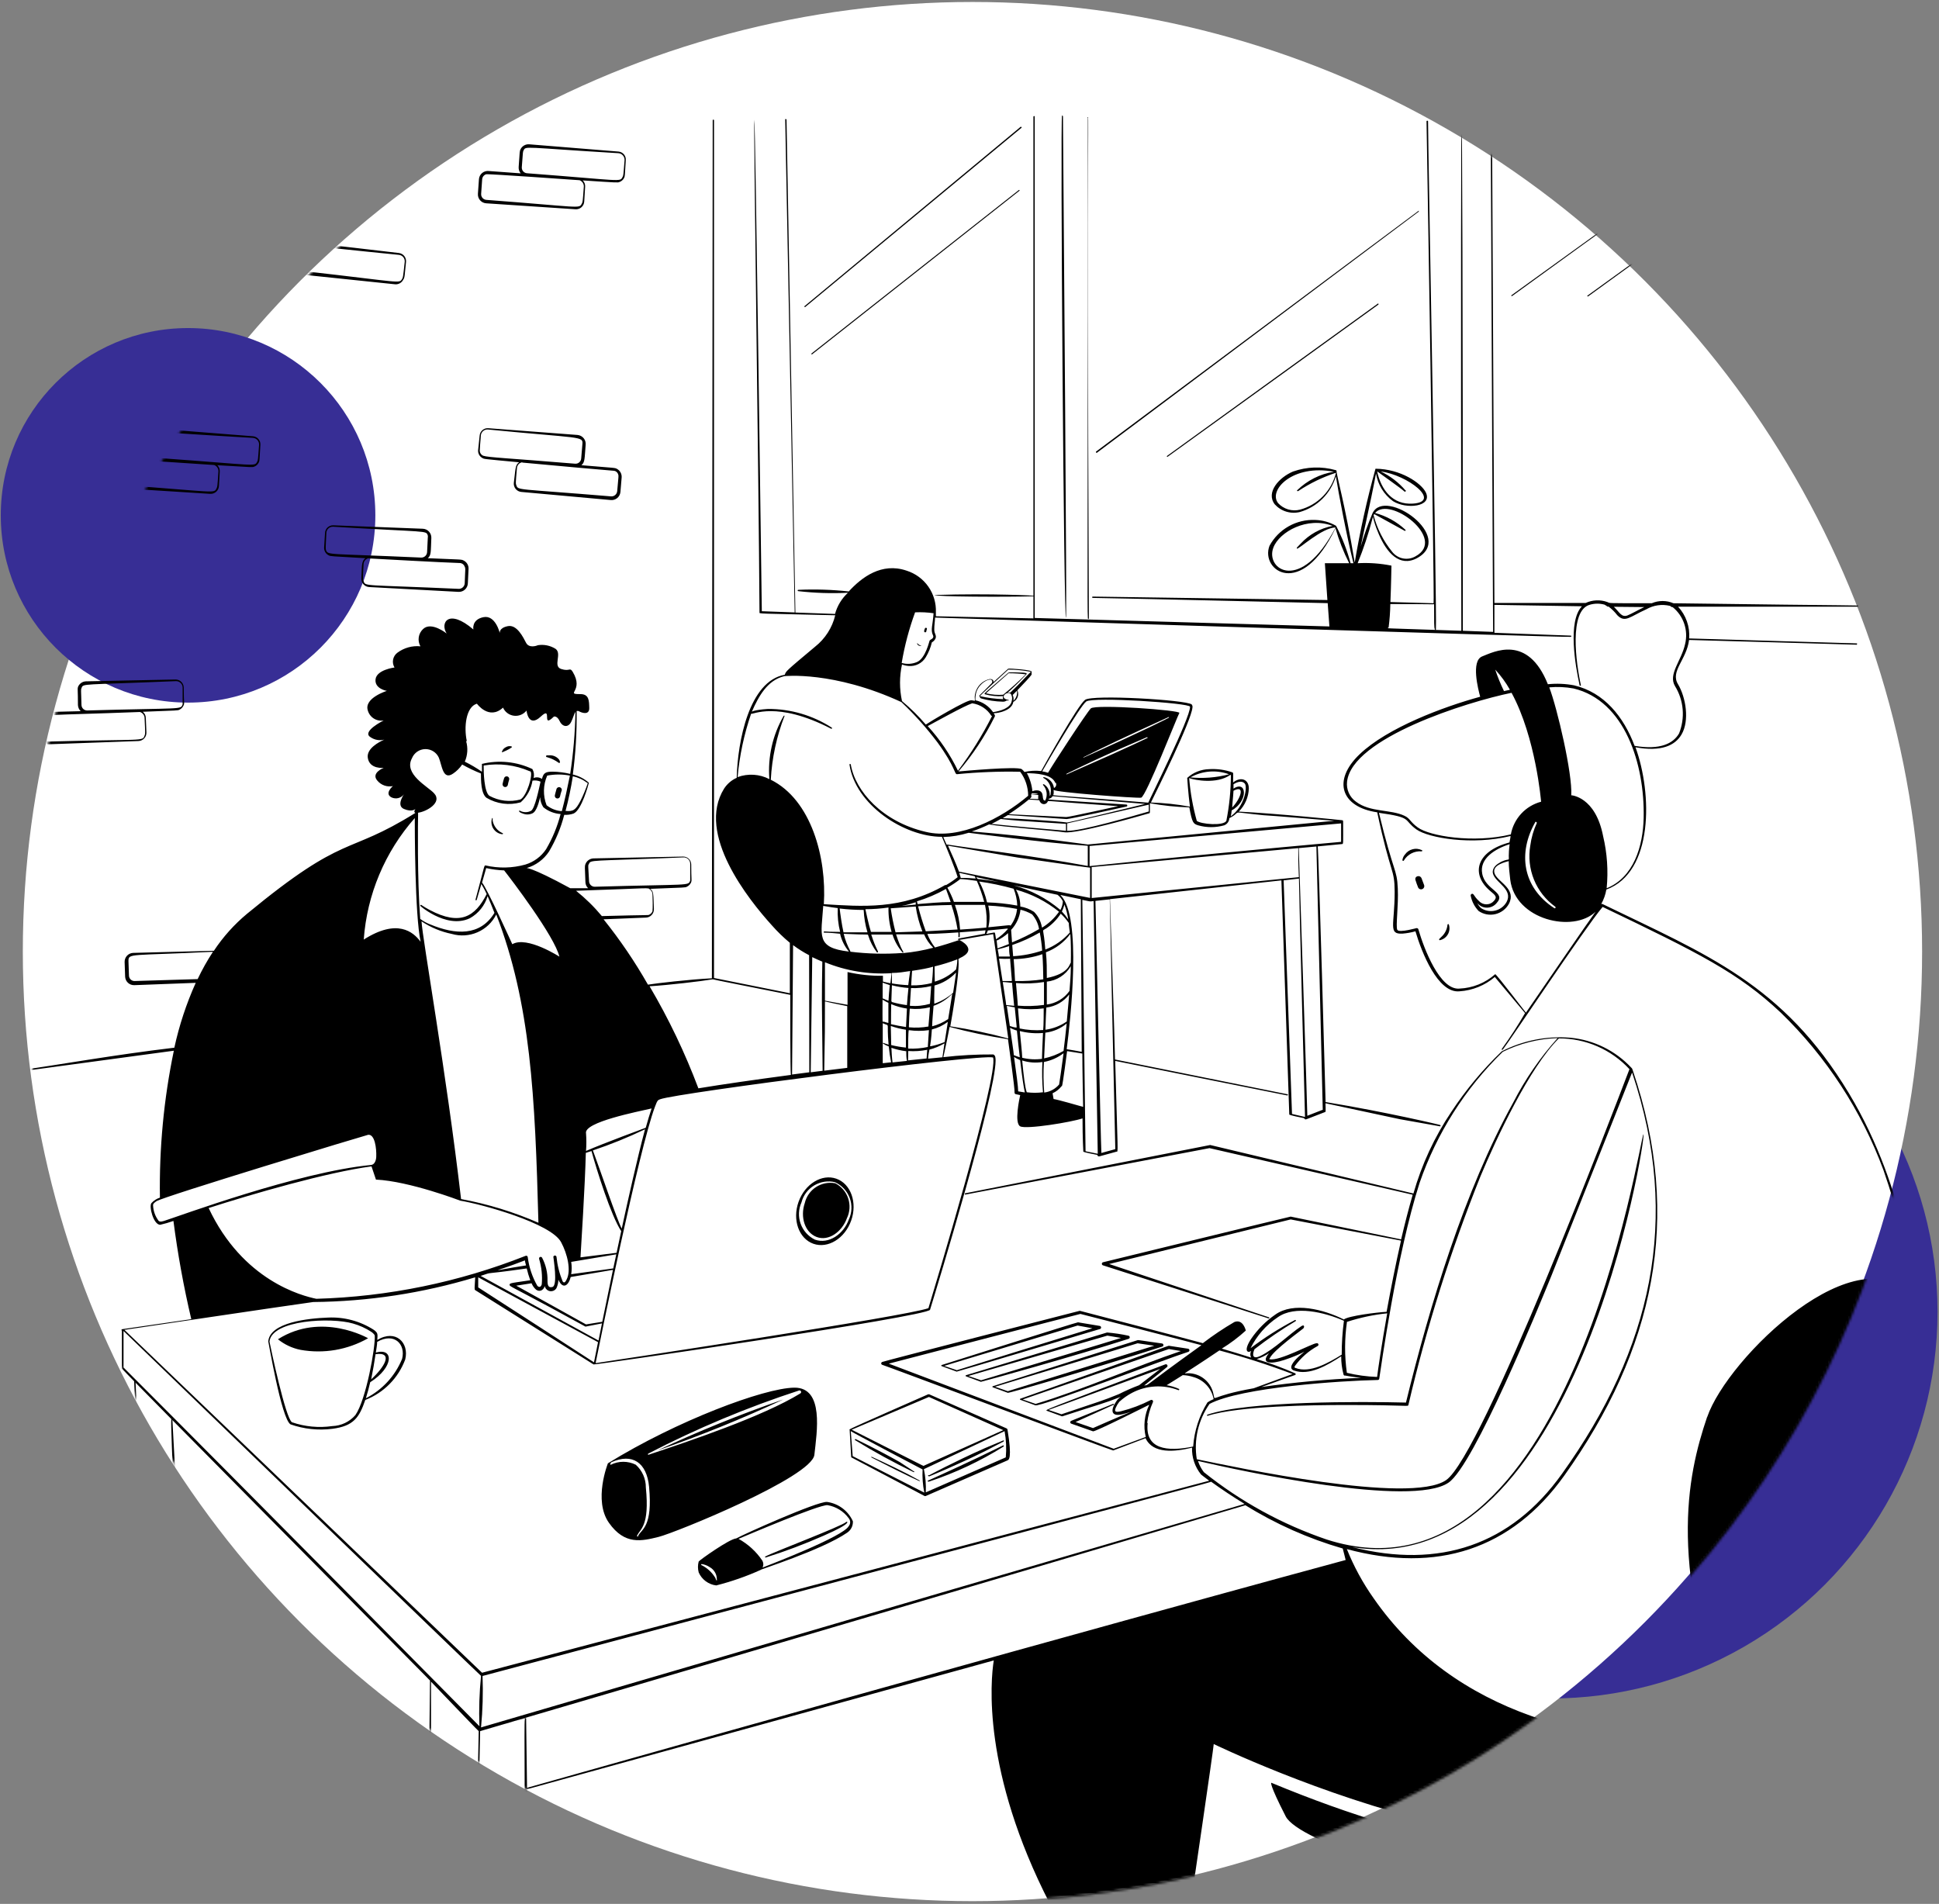 <svg width="776" height="762" viewBox="0 0 776 762" fill="none" xmlns="http://www.w3.org/2000/svg">
<rect x="0" y="0" width="776" height="762" fill="#808080" stroke="none"/>
<circle cx="620.658" cy="525.017" r="154.755" fill="#372E95"/>
<circle cx="389.186" cy="380.843" r="380.054" fill="white"/>
<circle cx="75.263" cy="206.25" r="74.953" fill="#372E95"/>
<mask id="mask0_9729_918" style="mask-type:alpha" maskUnits="userSpaceOnUse" x="10" y="1" width="761" height="761">
<circle cx="390.054" cy="381.054" r="380.054" fill="white"/>
</mask>
<g mask="url(#mask0_9729_918)">
<path fill-rule="evenodd" clip-rule="evenodd" d="M576.362 376.254C577.017 376.098 577.632 375.808 578.169 375.401C578.705 374.994 579.151 374.48 579.478 373.892C579.804 373.303 580.005 372.653 580.066 371.982C580.127 371.312 580.048 370.636 579.833 369.998C579.833 369.675 579.228 369.998 579.309 369.998C579.154 371.948 578.241 373.759 576.766 375.043L576.12 375.689C575.757 375.972 575.999 376.416 576.362 376.254ZM561.872 344.328C562.601 343.133 563.647 342.164 564.894 341.53C566.142 340.896 567.541 340.621 568.935 340.736C569.258 340.736 569.379 340.292 568.935 340.211C567.803 339.685 566.522 339.57 565.313 339.887C564.105 340.204 563.045 340.932 562.316 341.946C561.77 342.561 561.406 343.316 561.267 344.126C561.24 344.206 561.246 344.294 561.284 344.37C561.322 344.445 561.388 344.503 561.469 344.53C561.549 344.556 561.636 344.55 561.712 344.512C561.788 344.474 561.845 344.408 561.872 344.328ZM376.934 546.299C376.869 546.299 376.808 546.324 376.762 546.37C376.717 546.415 376.692 546.477 376.692 546.541C376.692 546.605 376.717 546.667 376.762 546.712C376.808 546.758 376.869 546.783 376.934 546.783L382.867 548.963C383.271 548.963 444.056 530.719 440.181 531.93C440.32 531.895 440.443 531.814 440.531 531.7C440.619 531.587 440.666 531.448 440.666 531.305C440.666 531.161 440.619 531.022 440.531 530.909C440.443 530.795 440.32 530.714 440.181 530.679L431.422 529.226C431.059 529.145 376.53 546.42 376.934 546.299ZM431.261 530.517L377.862 546.662L382.948 548.398C383.876 548.075 432.431 533.02 437.194 531.607L431.261 530.517ZM386.661 550.376C386.597 550.376 386.535 550.401 386.49 550.446C386.444 550.492 386.419 550.553 386.419 550.618C386.419 550.682 386.444 550.743 386.49 550.789C386.535 550.834 386.597 550.86 386.661 550.86L392.554 553.039C392.998 553.039 430.534 542.626 451.644 535.845C451.783 535.81 451.906 535.729 451.994 535.616C452.082 535.502 452.129 535.363 452.129 535.22C452.129 535.076 452.082 534.937 451.994 534.824C451.906 534.71 451.783 534.63 451.644 534.594C448.811 533.968 445.938 533.536 443.047 533.302L386.661 550.376ZM443.168 534.554L387.549 550.698L392.635 552.434C400.707 549.972 443.854 537.016 448.657 535.482L443.168 534.554ZM397.397 554.775C397.333 554.775 397.271 554.8 397.226 554.846C397.181 554.891 397.155 554.953 397.155 555.017C397.155 555.081 397.181 555.143 397.226 555.188C397.271 555.234 397.333 555.259 397.397 555.259L403.33 557.439C403.855 557.641 436.912 547.994 465.125 538.953C465.263 538.918 465.387 538.837 465.474 538.723C465.562 538.61 465.61 538.471 465.61 538.327C465.61 538.184 465.562 538.045 465.474 537.932C465.387 537.818 465.263 537.737 465.125 537.702C457.375 536.652 455.68 536.249 455.276 536.37L397.397 554.775ZM455.276 537.621C454.186 537.984 401.393 554.089 398.204 555.017L403.33 556.793C410.434 554.654 455.276 540.648 461.936 538.59L455.276 537.621ZM408.416 559.78C408.352 559.78 408.29 559.805 408.245 559.851C408.199 559.896 408.174 559.958 408.174 560.022C408.174 560.086 408.199 560.148 408.245 560.193C408.29 560.239 408.352 560.264 408.416 560.264L414.349 562.444C416.327 563.211 465.69 544.2 475.538 541.052C475.677 541.016 475.8 540.936 475.888 540.822C475.976 540.709 476.024 540.57 476.024 540.426C476.024 540.283 475.976 540.144 475.888 540.03C475.8 539.917 475.677 539.836 475.538 539.801L467.91 538.63C467.385 538.549 469.403 538.186 408.416 559.78ZM467.788 539.922L409.304 560.103L414.47 561.879C432.795 556.389 454.832 546.743 472.592 540.729L467.788 539.922ZM294.636 615.722C296.977 614.349 326.925 600.868 330.961 601.11C333.207 601.413 335.338 602.284 337.153 603.64C338.968 604.996 340.407 606.793 341.334 608.86C341.379 609.754 341.191 610.645 340.787 611.445C340.384 612.244 339.78 612.925 339.034 613.421C328.903 620.404 303.031 628.516 304.524 628.274C298.76 630.881 292.776 632.974 286.644 634.53C285.121 634.35 283.672 633.774 282.44 632.861C281.208 631.947 280.236 630.728 279.621 629.324C279.235 627.896 279.235 626.392 279.621 624.964C279.904 624.44 291.931 615.883 294.636 615.722ZM280.872 626.458C283.107 627.608 284.979 629.354 286.281 631.503C286.644 632.351 286.563 632.552 286.886 632.512C286.919 632.465 286.937 632.408 286.937 632.351C286.937 632.293 286.919 632.237 286.886 632.189C286.907 631.184 286.656 630.191 286.158 629.317C285.661 628.443 284.936 627.72 284.061 627.225C283.091 626.572 281.988 626.144 280.832 625.973C280.8 625.976 280.769 625.985 280.741 626C280.712 626.014 280.687 626.034 280.667 626.059C280.646 626.083 280.63 626.111 280.621 626.142C280.611 626.172 280.607 626.204 280.61 626.236C280.613 626.268 280.621 626.299 280.636 626.327C280.651 626.355 280.671 626.381 280.695 626.401C280.719 626.422 280.748 626.437 280.778 626.447C280.808 626.457 280.84 626.46 280.872 626.458ZM305.089 627.426C309.61 625.651 337.379 614.914 339.639 610.838C340.028 610.39 340.243 609.816 340.243 609.223C340.243 608.63 340.028 608.057 339.639 607.609C337.601 604.834 334.56 602.966 331.163 602.402C327.733 602.16 298.874 614.511 295.564 615.883C299.386 617.993 302.65 620.981 305.089 624.601C305.335 625.029 305.471 625.511 305.485 626.004C305.499 626.497 305.391 626.985 305.17 627.426H305.089ZM306.341 623.39C314.245 620.9 322.007 617.976 329.589 614.632C341.698 609.385 338.953 608.739 338.63 609.143C337.137 610.757 308.439 621.614 306.341 622.946C305.937 623.027 306.179 623.35 306.421 623.269L306.341 623.39ZM340.043 572.05C341.012 571.364 371.848 557.883 371.444 558.044H371.888L402.846 571.687C402.944 571.728 403.029 571.795 403.093 571.88C403.156 571.965 403.197 572.065 403.209 572.171C405.187 584.037 403.613 584.28 403.209 584.481L370.516 598.729C370.434 598.768 370.345 598.789 370.254 598.789C370.163 598.789 370.073 598.768 369.991 598.729L340.85 583.351C340.85 583.351 340.648 583.351 340.648 583.069L340.043 572.373C340.043 572.373 339.922 572.171 340.043 572.05ZM340.487 572.776L341.254 582.786L369.911 597.397C369.299 594.343 369.068 591.225 369.225 588.114C369.023 588.074 340.689 573.059 340.487 572.776ZM402.039 572.776L369.749 587.993C370.386 591.044 370.644 594.162 370.516 597.276L402.523 583.271C402.839 579.767 402.676 576.236 402.039 572.776ZM371.848 592.957C382.301 589.495 392.301 584.793 401.635 578.952C401.694 578.92 401.738 578.865 401.757 578.801C401.776 578.737 401.768 578.668 401.736 578.609C401.704 578.55 401.65 578.506 401.586 578.487C401.521 578.468 401.452 578.476 401.393 578.508C388.679 584.804 377.176 589.971 371.646 592.473C371.591 592.458 371.533 592.459 371.479 592.478C371.425 592.496 371.378 592.53 371.344 592.576C371.31 592.621 371.29 592.676 371.288 592.733C371.286 592.79 371.3 592.847 371.331 592.895C371.361 592.943 371.405 592.981 371.457 593.004C371.509 593.027 371.567 593.033 371.623 593.023C371.679 593.012 371.731 592.985 371.771 592.944C371.811 592.904 371.838 592.852 371.848 592.796V592.957ZM348.761 583.311C364.422 591.383 368.538 593.038 368.135 592.836C367.731 592.634 368.417 592.634 368.135 592.594L363.372 590.011C356.632 586.54 348.398 582.827 348.801 583.028C348.721 582.786 348.6 583.069 348.761 583.149V583.311ZM371.848 590.899C372.534 590.616 382.625 586.54 394.33 580.728L401.635 576.934C401.677 576.909 401.712 576.873 401.736 576.831C401.76 576.788 401.772 576.74 401.772 576.692C401.772 576.643 401.76 576.595 401.736 576.552C401.712 576.51 401.677 576.474 401.635 576.449L394.047 579.638C381.939 585.006 371.404 590.657 371.848 590.455C371.818 590.413 371.776 590.382 371.727 590.366C371.679 590.35 371.626 590.35 371.577 590.366C371.528 590.381 371.486 590.412 371.456 590.454C371.426 590.495 371.409 590.545 371.409 590.596C371.409 590.647 371.426 590.697 371.456 590.739C371.486 590.78 371.528 590.811 371.577 590.827C371.626 590.842 371.679 590.842 371.727 590.826C371.776 590.81 371.818 590.779 371.848 590.737V590.899ZM342.263 576.409C349.842 581.071 357.656 585.342 365.673 589.204C365.915 589.204 366.117 588.962 365.673 588.84L360.103 585.168C351.062 580.042 341.94 575.723 342.344 575.925C342.263 575.925 341.94 576.328 342.263 576.409ZM401.514 572.373L371.767 559.094L340.85 572.211L369.547 586.701L401.514 572.373ZM243.295 585.652C243.295 585.652 237.362 600.465 243.699 609.465C250.036 618.466 256.817 616.771 263.557 615.116C270.297 613.461 324.948 591.181 325.916 582.261C326.885 573.341 329.952 555.219 317.844 555.38C305.735 555.542 270.782 568.659 243.295 585.652ZM244.466 586.217C246.015 585.449 247.721 585.049 249.451 585.049C251.18 585.049 252.886 585.449 254.435 586.217C255.717 587.364 256.74 588.77 257.436 590.343C258.132 591.916 258.485 593.619 258.471 595.339C260.046 610.959 256.13 611.887 254.96 614.632C254.944 614.669 254.937 614.709 254.941 614.749C254.944 614.789 254.957 614.828 254.979 614.861C255.001 614.895 255.031 614.922 255.067 614.942C255.102 614.961 255.142 614.971 255.182 614.971C255.222 614.971 255.262 614.961 255.297 614.942C255.332 614.922 255.362 614.895 255.384 614.861C255.407 614.828 255.42 614.789 255.423 614.749C255.427 614.709 255.42 614.669 255.404 614.632C256.857 611.887 261.256 611.08 259.763 595.016C258.835 585.369 253.103 581.414 244.627 585.248C244.103 585.854 244.143 586.378 244.466 586.217ZM259.44 581.777C259.398 581.802 259.364 581.838 259.34 581.88C259.316 581.923 259.303 581.971 259.303 582.019C259.303 582.068 259.316 582.116 259.34 582.158C259.364 582.201 259.398 582.236 259.44 582.261C276.15 576.692 305.332 566.884 320.306 557.681C320.442 557.6 320.543 557.472 320.591 557.321C320.638 557.17 320.629 557.007 320.564 556.863C320.499 556.718 320.384 556.603 320.239 556.538C320.095 556.473 319.932 556.463 319.781 556.511C299.011 563.269 278.829 571.72 259.44 581.777ZM313.485 560.103C296.369 565.993 279.581 572.797 263.194 580.486C280.311 574.599 297.099 567.795 313.485 560.103ZM146.184 560.305C143.763 567.408 141.462 570.758 132.986 571.848C127.354 572.561 121.633 571.953 116.276 570.072C112.603 567.933 107.397 536.451 107.356 536.935C107.921 529.226 123.501 527.611 131.291 527.329C137.762 527.028 144.166 528.749 149.615 532.253C151.23 533.464 151.189 533.868 150.988 536.289C158.333 531.809 163.863 537.419 162.168 544.119C160.795 547.791 158.661 551.132 155.907 553.921C153.152 556.71 149.839 558.886 146.184 560.305ZM149.777 534.11C149.437 533.681 149.028 533.313 148.566 533.02C146.315 531.548 143.851 530.431 141.26 529.71C132.623 527.167 108.769 528.217 107.841 536.935C108.446 539.881 114.258 567.57 116.841 569.225C122.025 571.011 127.559 571.537 132.986 570.758C134.747 570.701 136.476 570.28 138.067 569.523C139.657 568.766 141.074 567.689 142.229 566.359C146.507 560.264 150.301 539.074 149.978 534.513C149.933 534.369 149.865 534.233 149.777 534.11ZM146.427 559.618C152.985 556.275 158.126 550.689 160.917 543.877C162.45 537.984 157.768 533.141 150.947 537.056C150.947 538.267 150.624 539.72 150.422 541.334C157.728 539.276 157.607 547.227 148.162 553.201C147.678 555.34 147.113 557.398 146.427 559.618ZM148.445 552.151C153.894 547.147 157.607 540.971 150.301 541.98C149.857 545.007 149.252 548.6 148.525 552.151H148.445ZM111.231 536.007C113.858 538.129 116.96 539.583 120.272 540.245C129.552 541.903 139.119 540.261 147.315 535.603C147.315 535.603 128.748 524.907 111.231 536.007ZM201.319 300.939C202.123 300.63 202.906 300.266 203.66 299.849C204.001 299.662 204.325 299.446 204.629 299.203C204.693 299.203 204.754 299.178 204.8 299.132C204.845 299.087 204.871 299.025 204.871 298.961C204.871 298.897 204.845 298.835 204.8 298.79C204.754 298.744 204.693 298.719 204.629 298.719C204.269 298.62 203.893 298.598 203.525 298.653C203.156 298.709 202.804 298.841 202.489 299.042C201.985 299.272 201.553 299.635 201.238 300.091L200.996 300.616C200.961 300.633 200.931 300.657 200.907 300.688C200.884 300.719 200.868 300.755 200.862 300.793C200.855 300.832 200.858 300.871 200.87 300.908C200.881 300.945 200.902 300.978 200.929 301.006C200.956 301.033 200.99 301.053 201.027 301.065C201.064 301.077 201.103 301.08 201.141 301.073C201.179 301.066 201.216 301.051 201.246 301.027C201.277 301.004 201.302 300.974 201.319 300.939ZM218.917 303.038C220.604 303.493 222.192 304.26 223.599 305.298C223.652 305.334 223.716 305.354 223.78 305.354C223.845 305.354 223.908 305.334 223.962 305.298C224.325 305.298 223.962 304.248 223.679 303.925C223.19 303.347 222.566 302.898 221.862 302.617C221.158 302.335 220.397 302.23 219.643 302.311H218.876C218.829 302.314 218.782 302.326 218.739 302.346C218.696 302.367 218.657 302.396 218.625 302.432C218.594 302.467 218.569 302.509 218.553 302.554C218.537 302.599 218.531 302.647 218.533 302.694C218.536 302.742 218.548 302.789 218.569 302.832C218.589 302.875 218.618 302.914 218.654 302.945C218.69 302.977 218.731 303.002 218.776 303.018C218.821 303.033 218.869 303.04 218.917 303.038ZM196.96 327.376C196.712 328.068 196.623 328.808 196.701 329.539C196.779 330.27 197.021 330.975 197.409 331.599C197.797 332.224 198.321 332.753 198.942 333.147C199.563 333.541 200.265 333.789 200.996 333.874C201.319 333.874 201.521 333.511 200.996 333.39C200.008 332.927 199.145 332.235 198.478 331.371C197.811 330.508 197.36 329.498 197.162 328.425C197.142 328.116 197.142 327.806 197.162 327.497C197.139 327.463 197.109 327.435 197.074 327.414C197.039 327.393 197 327.38 196.96 327.376ZM334.715 471.75C340.527 473.809 343.191 481.316 340.648 488.501C338.106 495.685 331.325 499.842 325.513 497.784C319.7 495.725 317.037 488.218 319.579 481.034C322.122 473.849 328.903 469.692 334.715 471.75ZM334.271 473.163C331.409 472.464 328.386 472.919 325.857 474.429C323.327 475.939 321.492 478.384 320.75 481.236C319.537 483.929 319.419 486.989 320.42 489.768C321.422 492.548 323.465 494.829 326.118 496.129C331.688 498.107 337.621 493.909 339.72 488.057C340.342 486.717 340.693 485.267 340.751 483.791C340.81 482.315 340.575 480.842 340.061 479.457C339.547 478.072 338.763 476.803 337.755 475.723C336.748 474.642 335.536 473.772 334.19 473.163H334.271ZM334.271 473.567C336.714 474.829 338.569 476.993 339.443 479.6C340.317 482.207 340.142 485.052 338.953 487.532C337.016 492.94 331.648 496.896 326.845 495.08C322.041 493.263 320.185 487.007 322.082 481.478C322.7 478.858 324.302 476.575 326.556 475.103C328.809 473.631 331.543 473.081 334.19 473.567H334.271ZM162.491 104.86C162.583 104.017 162.344 103.171 161.825 102.501C161.305 101.831 160.545 101.389 159.706 101.268C155.67 100.824 127.9 97.474 124.106 97.232C123.635 97.152 123.152 97.171 122.688 97.286C122.224 97.402 121.788 97.612 121.409 97.904C121.03 98.196 120.716 98.563 120.485 98.982C120.255 99.401 120.114 99.864 120.07 100.34C119.465 105.748 118.94 107.201 120.07 108.735C120.36 109.103 120.719 109.41 121.128 109.639C121.537 109.867 121.986 110.013 122.452 110.067L158.091 113.78C158.741 113.841 159.393 113.709 159.968 113.4C160.542 113.092 161.013 112.62 161.32 112.045C162.047 110.995 161.885 110.511 162.491 104.86ZM161.966 104.86C161.28 111.238 161.28 110.955 160.957 111.56C159.786 113.619 160.957 112.973 122.815 108.654C122.218 108.583 121.673 108.282 121.296 107.814C120.919 107.347 120.74 106.75 120.797 106.152C121.523 99.734 121.402 100.057 121.725 99.533C122.775 97.636 121.362 98.241 159.625 101.995C159.969 102.025 160.303 102.123 160.607 102.285C160.912 102.446 161.182 102.667 161.4 102.934C161.618 103.201 161.781 103.509 161.878 103.84C161.975 104.171 162.005 104.518 161.966 104.86ZM68.851 46.618C68.931 45.769 68.676 44.923 68.14 44.259C67.605 43.596 66.832 43.168 65.985 43.066L30.386 39.03C29.911 38.968 29.428 39.002 28.966 39.13C28.504 39.258 28.072 39.476 27.696 39.773C27.32 40.071 27.007 40.44 26.776 40.86C26.544 41.28 26.4 41.742 26.35 42.219C25.785 47.627 25.3 49.04 26.552 50.574C27.142 51.31 27.996 51.788 28.933 51.906L64.613 55.296C65.262 55.352 65.912 55.217 66.486 54.909C67.059 54.601 67.531 54.132 67.842 53.56C68.447 52.753 68.286 52.39 68.851 46.618ZM68.326 46.618C67.68 52.995 67.68 52.713 67.317 53.318C66.187 55.377 67.519 54.731 29.215 50.735C28.634 50.674 28.098 50.394 27.715 49.951C27.333 49.509 27.133 48.938 27.157 48.354C27.803 41.976 27.722 42.259 28.005 41.734C29.014 39.837 27.641 40.443 65.945 43.873C66.612 43.935 67.231 44.249 67.673 44.752C68.116 45.255 68.35 45.908 68.326 46.578V46.618ZM32.283 284.632C31.621 283.979 31.232 283.099 31.193 282.17C31.193 275.874 30.951 275.874 31.193 274.986C31.442 274.325 31.882 273.753 32.457 273.343C33.032 272.933 33.716 272.704 34.422 272.685L70.223 271.959C71.077 271.948 71.901 272.271 72.519 272.859C73.138 273.447 73.501 274.254 73.533 275.107C73.533 281.444 73.896 281.323 73.533 282.17C73.223 282.981 72.617 283.645 71.838 284.027C71.071 284.39 71.838 284.31 57.146 284.875C57.524 285.173 57.829 285.554 58.038 285.987C58.248 286.42 58.357 286.896 58.357 287.377L58.599 293.149C58.632 294.02 58.32 294.869 57.73 295.511C57.141 296.154 56.322 296.538 55.451 296.58L19.65 297.871C18.745 297.883 17.871 297.546 17.21 296.929C16.548 296.312 16.15 295.464 16.098 294.562L15.896 288.79C15.857 288.307 15.918 287.821 16.074 287.362C16.23 286.904 16.478 286.482 16.803 286.123C17.129 285.764 17.524 285.475 17.965 285.274C18.405 285.073 18.883 284.965 19.367 284.955L32.283 284.632ZM56.016 284.955C17.107 286.449 18.116 285.642 17.349 287.7C17.288 287.993 17.288 288.295 17.349 288.588V294.562C17.354 294.865 17.42 295.165 17.544 295.443C17.667 295.721 17.846 295.97 18.068 296.178C18.29 296.385 18.552 296.545 18.838 296.649C19.123 296.753 19.427 296.798 19.73 296.781C57.873 295.732 56.984 296.781 57.873 294.36C58.155 293.674 58.155 293.714 57.873 287.579C57.898 286.998 57.729 286.424 57.393 285.95C57.057 285.475 56.572 285.125 56.016 284.955ZM73.089 275.107V281.888C72.241 284.108 73.412 283.26 34.947 284.35C34.647 284.361 34.347 284.312 34.066 284.205C33.785 284.099 33.529 283.938 33.311 283.731C33.093 283.525 32.918 283.276 32.797 283.002C32.676 282.727 32.611 282.43 32.606 282.13C32.404 275.712 32.364 276.035 32.606 275.43C33.373 273.452 32.001 274.219 70.506 272.605C71.174 272.614 71.814 272.878 72.294 273.344C72.774 273.809 73.058 274.439 73.089 275.107ZM62.151 183.445C61.552 182.722 61.249 181.799 61.303 180.862C61.747 174.606 61.666 174.606 62.111 173.758C62.421 173.125 62.914 172.599 63.525 172.247C64.136 171.895 64.838 171.732 65.541 171.78L101.262 174.606C102.112 174.678 102.899 175.083 103.451 175.734C104.003 176.384 104.275 177.226 104.208 178.077C103.764 184.373 103.966 184.293 103.562 185.1C103.373 185.494 103.109 185.846 102.783 186.137C102.458 186.428 102.078 186.652 101.665 186.795C100.898 187.037 101.665 187.078 86.974 186.19C87.318 186.52 87.584 186.924 87.752 187.371C87.919 187.818 87.984 188.297 87.942 188.773L87.619 194.545C87.567 195.416 87.173 196.231 86.523 196.813C85.873 197.395 85.019 197.697 84.148 197.652L48.387 195.392C47.897 195.363 47.417 195.233 46.978 195.011C46.54 194.789 46.151 194.479 45.837 194.101C45.523 193.722 45.29 193.283 45.153 192.811C45.015 192.339 44.976 191.844 45.037 191.356L45.481 185.584C45.512 185.117 45.635 184.661 45.842 184.242C46.05 183.823 46.338 183.449 46.691 183.141C47.043 182.834 47.453 182.599 47.897 182.45C48.34 182.301 48.809 182.242 49.275 182.275L62.151 183.445ZM48.307 183.849C47.879 184 47.504 184.271 47.225 184.628C46.947 184.986 46.776 185.415 46.733 185.867L46.329 191.679C46.307 191.979 46.345 192.281 46.442 192.566C46.538 192.851 46.69 193.114 46.889 193.34C47.089 193.565 47.331 193.749 47.602 193.879C47.873 194.01 48.168 194.085 48.468 194.101C86.489 196.845 85.561 197.612 86.651 195.473C87.014 194.787 87.014 194.827 87.417 188.732C87.453 188.171 87.308 187.613 87.003 187.141C86.698 186.669 86.249 186.307 85.722 186.109C83.946 185.988 49.033 183.607 48.307 183.849ZM103.683 178.037C103.239 184.373 103.239 184.131 102.916 184.777C101.827 186.835 102.916 186.149 64.734 183.405C64.131 183.363 63.568 183.086 63.168 182.633C62.767 182.179 62.562 181.587 62.595 180.983C63.039 174.565 62.958 174.888 63.241 174.323C64.209 172.386 62.797 173.072 101.221 175.252C101.566 175.272 101.903 175.361 102.214 175.512C102.524 175.663 102.802 175.874 103.031 176.133C103.259 176.392 103.435 176.693 103.547 177.02C103.659 177.346 103.705 177.692 103.683 178.037ZM208.382 69.382C207.79 68.657 207.501 67.732 207.575 66.799C208.019 60.543 207.938 60.503 208.342 59.695C208.661 59.063 209.162 58.541 209.781 58.196C210.4 57.85 211.107 57.698 211.813 57.758L247.533 60.664C247.953 60.7 248.361 60.818 248.734 61.012C249.108 61.206 249.439 61.472 249.709 61.794C249.979 62.117 250.183 62.49 250.308 62.892C250.434 63.294 250.478 63.716 250.439 64.135C249.995 70.472 250.157 70.391 249.794 71.158C249.605 71.552 249.34 71.904 249.014 72.195C248.689 72.486 248.309 72.71 247.897 72.853C247.13 73.136 247.372 73.136 233.205 72.207C233.549 72.538 233.815 72.942 233.983 73.389C234.151 73.836 234.216 74.315 234.174 74.791L233.81 80.643C233.79 81.08 233.682 81.508 233.493 81.903C233.305 82.297 233.039 82.649 232.711 82.939C232.384 83.229 232.002 83.45 231.587 83.59C231.173 83.729 230.735 83.784 230.299 83.751L194.578 81.37C194.108 81.339 193.648 81.215 193.226 81.005C192.804 80.795 192.428 80.503 192.12 80.146C191.812 79.789 191.578 79.375 191.432 78.926C191.286 78.478 191.23 78.005 191.269 77.535L191.672 71.764C191.701 71.274 191.831 70.796 192.053 70.359C192.276 69.922 192.587 69.536 192.966 69.225C193.345 68.914 193.785 68.685 194.257 68.552C194.729 68.42 195.223 68.386 195.709 68.454L208.382 69.382ZM194.538 69.746C194.105 69.888 193.725 70.156 193.444 70.515C193.164 70.875 192.997 71.309 192.964 71.764L192.56 77.535C192.533 77.835 192.565 78.138 192.657 78.426C192.748 78.713 192.895 78.979 193.091 79.209C193.287 79.438 193.526 79.626 193.795 79.761C194.065 79.897 194.358 79.977 194.659 79.997C232.64 82.863 231.711 83.63 232.842 81.491C233.205 80.805 233.205 80.885 233.649 74.75C233.685 74.189 233.539 73.631 233.234 73.159C232.929 72.686 232.48 72.325 231.954 72.127C230.097 72.006 195.224 69.503 194.538 69.746ZM249.955 64.095C249.471 70.512 249.471 70.23 249.148 70.835C248.058 72.934 249.148 72.248 210.965 69.342C210.665 69.326 210.37 69.251 210.099 69.121C209.828 68.99 209.586 68.806 209.386 68.581C209.187 68.355 209.035 68.092 208.939 67.807C208.843 67.522 208.804 67.22 208.826 66.92C209.311 60.543 209.23 60.825 209.512 60.26C210.481 58.323 209.109 59.009 247.453 61.31C248.152 61.352 248.807 61.667 249.276 62.188C249.744 62.71 249.988 63.395 249.955 64.095ZM207.736 185.019C193.004 183.647 193.812 183.728 193.085 183.324C192.506 183.021 192.031 182.551 191.722 181.976C191.413 181.4 191.283 180.745 191.349 180.095L191.955 174.364C192.017 173.514 192.412 172.723 193.055 172.164C193.698 171.604 194.535 171.321 195.386 171.377L231.106 174.081C231.59 174.121 232.061 174.258 232.49 174.485C232.919 174.712 233.298 175.023 233.604 175.4C233.909 175.777 234.135 176.213 234.268 176.68C234.4 177.147 234.437 177.636 234.375 178.117C233.931 183.445 234.133 185.019 232.68 186.19C246.524 187.32 246.04 187.199 246.888 187.643C247.509 187.972 248.02 188.477 248.357 189.094C248.694 189.711 248.843 190.413 248.785 191.114L248.3 196.886C248.261 197.368 248.123 197.837 247.896 198.265C247.669 198.692 247.357 199.069 246.979 199.371C246.601 199.673 246.165 199.895 245.698 200.023C245.231 200.151 244.743 200.182 244.264 200.115L208.624 196.886C208.189 196.845 207.766 196.719 207.38 196.514C206.993 196.309 206.651 196.03 206.374 195.692C206.096 195.354 205.888 194.965 205.762 194.546C205.635 194.128 205.593 193.688 205.638 193.253C206.364 187.643 206.122 186.149 207.736 185.019ZM208.947 185.019C208.399 185.124 207.901 185.406 207.529 185.821C207.157 186.237 206.932 186.764 206.889 187.32C206.324 193.697 206.364 193.455 206.606 194.101C207.373 196.361 206.283 195.473 244.547 198.662C245.151 198.706 245.748 198.511 246.209 198.118C246.67 197.725 246.957 197.166 247.009 196.563C247.574 190.186 247.614 190.508 247.412 189.903C247.331 189.613 247.187 189.344 246.992 189.114C246.797 188.884 246.555 188.699 246.282 188.571C245.394 188.248 247.614 188.732 209.068 185.14L208.947 185.019ZM192.439 174.283C192.469 173.934 192.569 173.595 192.732 173.285C192.896 172.975 193.119 172.701 193.39 172.48C193.661 172.258 193.974 172.092 194.309 171.993C194.645 171.894 194.997 171.863 195.345 171.902C232.398 175.534 233.366 174.485 233.084 177.714L232.599 183.485C232.579 183.786 232.499 184.08 232.363 184.349C232.228 184.619 232.04 184.858 231.811 185.054C231.581 185.249 231.315 185.397 231.028 185.488C230.74 185.579 230.438 185.612 230.137 185.584C202.974 183.324 195.628 183.122 193.368 182.396C192.898 182.187 192.512 181.827 192.27 181.374C192.029 180.92 191.946 180.399 192.036 179.893C192.036 179.207 192.157 177.714 192.439 174.404V174.283ZM146.265 223.403C132.058 222.596 132.421 222.677 131.573 222.273C130.989 221.989 130.501 221.539 130.171 220.979C129.841 220.419 129.683 219.774 129.717 219.125L130.08 213.313C130.096 212.891 130.195 212.475 130.372 212.092C130.55 211.708 130.801 211.364 131.113 211.078C131.425 210.793 131.79 210.572 132.188 210.429C132.586 210.286 133.008 210.224 133.43 210.245L169.231 211.618C169.698 211.638 170.156 211.751 170.579 211.949C171.002 212.147 171.382 212.426 171.696 212.771C172.011 213.116 172.255 213.52 172.414 213.959C172.573 214.398 172.643 214.864 172.622 215.331C172.379 220.78 172.622 222.233 171.209 223.403C185.174 223.968 184.609 223.888 185.457 224.291C186.101 224.583 186.643 225.063 187.01 225.668C187.378 226.273 187.554 226.975 187.515 227.682L187.233 233.494C187.212 233.96 187.099 234.418 186.901 234.841C186.703 235.264 186.424 235.644 186.079 235.959C185.734 236.274 185.331 236.518 184.891 236.677C184.452 236.835 183.986 236.906 183.519 236.884L147.718 234.947C146.847 234.895 146.032 234.501 145.45 233.851C144.868 233.201 144.566 232.347 144.61 231.476C144.893 226.955 144.489 224.655 146.265 223.403ZM147.476 223.403C146.933 223.533 146.447 223.836 146.091 224.265C145.734 224.694 145.527 225.227 145.498 225.785C145.175 232.202 145.216 231.92 145.498 232.566C146.306 234.785 145.135 233.938 183.56 235.673C184.167 235.696 184.76 235.481 185.212 235.074C185.664 234.667 185.94 234.101 185.981 233.494C186.264 227.117 186.304 227.399 185.981 226.834C185.852 226.423 185.602 226.061 185.264 225.794C184.925 225.528 184.514 225.37 184.084 225.341C182.551 225.3 175.85 225.058 147.476 223.484V223.403ZM130.605 213.273C130.62 212.926 130.705 212.586 130.854 212.273C131.004 211.96 131.215 211.68 131.474 211.45C131.734 211.22 132.038 211.045 132.367 210.935C132.696 210.826 133.044 210.783 133.39 210.81C171.693 213.111 170.442 212.223 171.209 214.322C171.271 214.615 171.271 214.917 171.209 215.21L170.926 220.982C170.895 221.585 170.628 222.151 170.182 222.559C169.737 222.967 169.149 223.183 168.545 223.161C130.524 221.426 131.291 222.314 130.443 220.053C130.322 219.448 130.282 219.488 130.605 213.353V213.273ZM583.587 748.068C582.951 753.917 582.951 759.817 583.587 765.666C583.789 767.644 583.829 768.007 584.233 768.007C584.329 767.99 584.417 767.94 584.483 767.867C584.549 767.794 584.589 767.701 584.596 767.603C585.383 761.116 585.383 754.556 584.596 748.068C584.596 747.935 584.543 747.806 584.448 747.712C584.354 747.617 584.225 747.564 584.091 747.564C583.958 747.564 583.829 747.617 583.735 747.712C583.64 747.806 583.587 747.935 583.587 748.068ZM646.43 746.615C645.781 752.585 645.781 758.607 646.43 764.576C646.673 766.473 646.632 766.958 647.076 766.958C647.177 766.958 647.274 766.921 647.348 766.854C647.423 766.787 647.47 766.694 647.48 766.594C648.213 759.95 648.132 753.24 647.238 746.615C647.197 746.212 646.39 746.252 646.43 746.615ZM203.216 314.218C203.348 313.508 203.523 312.807 203.741 312.119C203.788 311.989 203.81 311.851 203.804 311.713C203.799 311.575 203.766 311.439 203.708 311.313C203.65 311.188 203.567 311.075 203.466 310.981C203.364 310.887 203.245 310.815 203.115 310.767C202.985 310.719 202.847 310.697 202.709 310.703C202.571 310.709 202.435 310.742 202.309 310.8C202.184 310.858 202.071 310.94 201.977 311.042C201.883 311.143 201.811 311.263 201.763 311.392C201.519 312.134 201.316 312.888 201.157 313.653C201.082 313.926 201.119 314.217 201.259 314.463C201.399 314.709 201.631 314.89 201.904 314.964C202.177 315.039 202.469 315.003 202.715 314.863C202.961 314.723 203.141 314.491 203.216 314.218ZM224.123 318.779C224.274 318.069 224.463 317.369 224.688 316.68C224.768 316.542 224.817 316.388 224.831 316.229C224.844 316.07 224.823 315.91 224.768 315.76C224.714 315.61 224.627 315.474 224.514 315.362C224.401 315.249 224.264 315.163 224.114 315.109C223.964 315.055 223.804 315.035 223.645 315.049C223.486 315.064 223.333 315.113 223.195 315.194C223.057 315.274 222.939 315.384 222.848 315.515C222.758 315.647 222.697 315.796 222.67 315.953C222.428 316.72 222.267 317.487 222.065 318.254C222.03 318.389 222.023 318.53 222.043 318.668C222.063 318.806 222.11 318.939 222.181 319.059C222.252 319.179 222.346 319.283 222.458 319.367C222.57 319.45 222.697 319.511 222.832 319.546C222.967 319.58 223.108 319.588 223.246 319.568C223.384 319.548 223.516 319.501 223.636 319.43C223.756 319.358 223.861 319.264 223.945 319.153C224.028 319.041 224.089 318.914 224.123 318.779ZM569.904 354.136C569.581 353.328 569.258 352.481 568.976 351.674C568.411 349.938 565.908 350.584 566.514 352.319C566.796 353.248 567.119 354.136 567.482 355.024C567.534 355.191 567.619 355.347 567.732 355.481C567.846 355.615 567.986 355.724 568.143 355.802C568.3 355.88 568.471 355.925 568.647 355.935C568.822 355.945 568.997 355.918 569.162 355.858C569.327 355.798 569.478 355.704 569.605 355.584C569.732 355.463 569.834 355.318 569.904 355.156C569.973 354.995 570.009 354.822 570.009 354.646C570.009 354.471 569.973 354.297 569.904 354.136ZM551.459 121.489C551.459 121.489 470.21 180.135 467.062 182.476C467.041 182.492 467.023 182.512 467.009 182.535C466.996 182.558 466.987 182.583 466.983 182.609C466.979 182.636 466.981 182.662 466.987 182.688C466.994 182.714 467.006 182.738 467.022 182.759C467.037 182.78 467.057 182.798 467.08 182.811C467.103 182.825 467.128 182.834 467.154 182.838C467.181 182.841 467.207 182.84 467.233 182.833C467.259 182.827 467.283 182.815 467.304 182.799C470.493 180.539 551.701 121.853 551.701 121.853C551.701 121.853 551.701 121.368 551.459 121.489ZM605.181 118.462C692.241 55.296 689.941 57.637 689.658 57.193C689.617 57.163 689.568 57.147 689.517 57.147C689.466 57.147 689.417 57.163 689.376 57.193L604.938 118.139C604.615 118.301 604.979 118.624 605.181 118.462ZM439.131 181.104L567.805 84.679V84.316C567.805 84.235 439.172 180.418 438.647 180.741C438.623 180.773 438.606 180.809 438.596 180.847C438.586 180.886 438.584 180.926 438.59 180.965C438.595 181.005 438.609 181.042 438.629 181.077C438.649 181.111 438.676 181.141 438.708 181.165C438.739 181.188 438.776 181.206 438.814 181.216C438.853 181.226 438.893 181.228 438.932 181.222C438.971 181.216 439.009 181.203 439.044 181.183C439.078 181.163 439.108 181.136 439.131 181.104ZM635.573 118.624C723.118 55.094 720.333 57.758 720.051 57.354H719.768C719.768 57.354 638.479 115.96 635.331 118.301C635.089 118.422 635.331 118.745 635.573 118.624Z" fill="black"/>
<path d="M425.406 46.651C425.408 46.546 425.372 46.444 425.306 46.362C425.239 46.281 425.146 46.226 425.043 46.207C424.276 46.207 425.81 253.425 426.617 247.048C426.698 246.12 427.02 252.255 425.406 46.651Z" fill="black"/>
<path fill-rule="evenodd" clip-rule="evenodd" d="M435.37 47.299C435.37 218.272 435.087 243.942 435.37 247.332C435.37 248.059 435.773 247.857 435.773 247.332C434.845 32.566 436.096 47.056 435.128 47.056C435.087 47.016 435.37 47.137 435.37 47.299ZM407.722 76.077C407.722 76.077 327.846 139.001 324.738 141.503C324.738 141.705 324.738 142.028 324.98 141.826L407.964 76.359C408.206 76.198 407.924 75.875 407.722 76.077ZM322.276 122.856L408.771 51.173C409.013 51.173 408.771 50.568 408.448 50.77L322.074 122.453C321.67 122.654 322.074 123.058 322.276 122.856ZM60.932 697.852C61.376 697.852 54.232 553.639 54.232 552.953L53.667 552.388C53.667 553.114 60.528 697.852 60.932 697.852ZM370.71 252.741C370.71 252.135 371.275 251.49 370.71 251.288C370.145 251.086 370.024 251.853 369.862 252.458C369.701 253.064 370.508 253.346 370.71 252.741ZM368.813 258.472C368.109 258.337 367.486 257.931 367.077 257.342V257.786C367.246 258.081 367.509 258.309 367.825 258.434C368.14 258.558 368.489 258.572 368.813 258.472ZM205.993 688.731C207.93 688.206 209.504 687.802 210.312 687.641C210.352 687.399 211.038 687.278 205.993 688.731Z" fill="black"/>
<path fill-rule="evenodd" clip-rule="evenodd" d="M198.114 691.042C202.473 689.75 208.931 687.934 204.532 689.145L198.114 691.042Z" fill="black"/>
<path d="M767.551 521.388C766.179 519.531 763.959 477.393 739.944 437.556C713.587 393.844 683.074 382.098 641.38 361.837C641.294 361.787 641.197 361.761 641.097 361.761C640.998 361.761 640.901 361.787 640.815 361.837C641.824 360.029 642.52 358.064 642.873 356.025C661.803 349.082 661.278 317.6 654.538 299.074C664.992 301.011 670.44 298.267 672.943 293.988C676.253 288.418 674.678 279.014 671.53 273.807C668.382 268.601 675.001 264.04 675.97 256.129C677.141 256.129 743.092 258.026 743.092 258.026C743.092 258.026 743.415 257.541 743.092 257.501L676.01 255.523C676.185 253.213 675.882 250.891 675.118 248.703C674.354 246.515 673.146 244.509 671.571 242.809H743.375C743.449 242.809 743.521 242.78 743.574 242.727C743.627 242.674 743.657 242.602 743.657 242.527C743.657 242.123 748.5 242.527 669.714 241.437C668.343 240.847 666.867 240.543 665.375 240.543C663.883 240.543 662.407 240.847 661.036 241.437C641.662 241.437 644.649 241.437 643.277 240.953C640.448 239.935 637.333 240.066 634.599 241.316H598.072C598.072 238.773 597.103 46.529 597.103 46.529C597.082 46.477 597.046 46.432 596.999 46.4C596.952 46.368 596.897 46.352 596.84 46.352C596.784 46.352 596.729 46.368 596.682 46.4C596.635 46.432 596.599 46.477 596.578 46.529C596.578 46.529 597.506 251.043 597.547 252.9L585.438 252.456C585.438 -12.48 584.348 -31.934 584.833 252.456C550.444 251.245 555.449 251.649 555.732 251.124C556.136 248.018 556.365 244.892 556.418 241.76C574.783 241.76 573.854 241.962 573.935 241.76C573.935 249.227 573.935 251.245 574.218 251.77C574.202 251.807 574.195 251.847 574.198 251.887C574.202 251.927 574.215 251.966 574.237 251.999C574.259 252.033 574.289 252.06 574.324 252.08C574.36 252.099 574.399 252.109 574.44 252.109C574.48 252.109 574.519 252.099 574.555 252.08C574.59 252.06 574.62 252.033 574.642 251.999C574.664 251.966 574.677 251.927 574.681 251.887C574.684 251.847 574.678 251.807 574.662 251.77C575.065 244.666 571.513 58.88 571.513 48.547C571.513 48.224 570.908 48.224 570.908 48.547C570.908 48.144 574.137 241.437 573.733 241.437L556.458 240.953C556.741 234.091 556.862 226.382 556.862 226.382C552.414 225.485 547.871 225.16 543.341 225.413C545.691 219.629 547.659 213.696 549.234 207.654C549.718 205.757 548.951 207.17 551.817 213.829C554.965 221.175 560.091 227.109 567.074 223.395C582.694 214.96 554.319 194.9 549.314 205.354C547.46 209.735 545.87 214.223 544.552 218.794C544.552 218.35 548.588 200.833 550.687 189.491C551.4 193.949 553.853 197.941 557.508 200.591C562.795 203.9 573.289 202.891 570.666 197.16C568.849 193.326 560.495 187.675 550.485 187.594C547.07 199.955 544.294 212.484 542.17 225.131C538.134 200.914 534.784 189.976 534.905 188.482C534.905 188.482 534.905 188.2 534.542 188.159C528.929 186.581 522.965 186.779 517.469 188.724C511.899 191.065 506.49 197.039 510.163 201.842C511.409 203.219 513.006 204.233 514.784 204.773C516.561 205.313 518.452 205.36 520.254 204.91C523.655 203.924 526.754 202.099 529.265 199.602C531.776 197.105 533.618 194.017 534.623 190.621C535.632 197.039 538.901 214.314 541.645 225.413H540.515C539.121 220.228 537.172 215.208 534.703 210.439C532.151 208.988 529.283 208.184 526.348 208.098C522.639 207.935 518.958 208.816 515.725 210.643C512.492 212.47 509.838 215.169 508.064 218.431C504.27 228.36 520.778 240.024 534.461 211.408C535.841 216.24 537.679 220.93 539.95 225.413H530.223C530.223 225.413 530.748 233.486 531.232 240.145L437.35 238.773C436.987 238.773 436.987 239.298 437.35 239.298C442.395 239.298 525.904 241.276 531.353 241.397C531.716 246.119 531.999 250.236 532.039 250.72L414.102 247.33V46.691C414.102 46.368 413.617 46.368 413.577 46.691V238.45C416.079 238.45 396.383 237.401 374.386 238.127H374.063C374.063 238.854 402.881 238.975 413.577 238.652V247.491L374.547 246.644V245.07C374.692 241.392 373.626 237.769 371.511 234.757C369.396 231.746 366.35 229.512 362.842 228.4C352.832 224.969 344.841 231.064 339.674 236.715C332.974 235.98 326.227 235.764 319.493 236.069C319.13 236.069 319.13 236.594 319.493 236.594C326.084 237.353 332.726 237.569 339.351 237.239C336.871 239.526 335.081 242.463 334.185 245.715L318.323 245.15C318.323 243.496 314.771 47.781 314.771 47.781C314.771 47.781 314.246 47.458 314.246 47.781C314.246 48.103 318.04 243.415 318.04 245.11L304.882 244.626C304.882 244.222 302.299 47.942 301.896 47.942C301.492 47.942 303.671 191.63 303.954 245.07C303.954 245.715 302.259 245.473 334.266 246.24C333.062 251.223 330.219 255.658 326.193 258.833C314.085 268.964 314.569 268.641 314.085 270.054C299.797 272.516 295.195 296.814 294.832 311.304C292.767 312.224 291.015 313.724 289.787 315.622C278.486 333.704 299.555 360.02 308.878 370.313C311.1 372.838 313.515 375.186 316.103 377.336V397.517L285.751 391.422V48.063C285.73 48.011 285.694 47.966 285.647 47.934C285.6 47.902 285.545 47.885 285.488 47.885C285.432 47.885 285.377 47.902 285.33 47.934C285.283 47.966 285.247 48.011 285.226 48.063L284.903 391.543C276.266 391.947 262.099 393.602 259.314 394.086C254.096 384.911 248.158 376.165 241.554 367.931L258.506 367.245C258.941 367.23 259.369 367.128 259.764 366.948C260.16 366.767 260.516 366.51 260.812 366.191C261.108 365.872 261.339 365.498 261.49 365.091C261.642 364.683 261.711 364.249 261.695 363.814C261.453 358.083 261.695 356.751 260.202 355.742C274.853 355.177 274.127 355.258 274.893 354.895C275.691 354.524 276.313 353.858 276.629 353.038C276.912 352.19 276.629 352.271 276.629 345.975C276.624 345.552 276.535 345.135 276.367 344.748C276.199 344.36 275.956 344.01 275.652 343.717C275.348 343.424 274.989 343.195 274.595 343.042C274.202 342.889 273.782 342.816 273.36 342.826L237.518 343.553C236.814 343.577 236.132 343.808 235.558 344.217C234.983 344.626 234.542 345.195 234.289 345.853C233.966 346.741 234.047 346.62 234.289 353.038C234.298 353.5 234.399 353.956 234.586 354.379C234.773 354.802 235.043 355.183 235.379 355.5H228.235C211.848 346.54 210.314 347.428 210.718 347.428C214.41 346.363 217.602 344.016 219.719 340.808C222.438 336.225 224.49 331.278 225.813 326.116C227.087 326.196 228.364 326.017 229.567 325.592C232.796 324.179 235.5 313.967 235.621 313.483C235.742 312.999 235.621 313.483 235.621 313.241C233.797 311.643 231.606 310.52 229.244 309.972C230.368 301.557 230.881 293.072 230.778 284.584C231.028 284.506 231.295 284.506 231.545 284.584C233.24 285.553 235.904 286.118 235.823 283.333C235.742 280.548 235.823 277.763 232.231 277.803C225.934 277.803 233.886 276.673 229.204 268.883C227.993 266.905 228.074 268.883 224.602 267.753C221.131 266.623 225.046 261.658 222.342 259.681C220.227 258.354 217.704 257.838 215.238 258.228C214.593 258.551 211.687 259.438 210.556 257.299C209.426 255.16 206.924 249.873 203.251 250.599C199.578 251.326 200.022 253.384 200.022 253.384C200.022 253.384 198.327 246.038 193.483 247.007C188.64 247.976 189.447 251.931 189.447 251.931C179.518 243.415 176.007 249.227 178.751 253.546C178.751 253.546 172.657 248.621 169.347 251.729C168.408 252.594 167.789 253.75 167.592 255.01C167.394 256.271 167.628 257.561 168.257 258.672C164.962 258.35 161.665 259.272 159.014 261.255C158.13 261.923 157.526 262.896 157.317 263.984C157.108 265.072 157.31 266.2 157.884 267.148C157.884 267.148 150.74 268.036 150.296 271.87C149.852 275.704 154.817 276.512 154.817 276.512C154.817 276.512 145.654 279.337 147.188 284.301C147.551 285.652 148.408 286.817 149.589 287.564C150.77 288.312 152.19 288.588 153.565 288.338C153.565 288.338 144.565 292.777 148.278 295.038C149.075 295.59 149.982 295.962 150.936 296.129C151.891 296.296 152.871 296.255 153.808 296.006C154.696 295.724 155.503 295.24 153.808 296.006C151.628 296.975 146.663 299.599 147.188 303.272C147.874 307.994 153.565 307.308 153.565 307.308C153.565 307.308 148.318 309.366 151.023 312.434C151.765 313.325 152.735 313.998 153.829 314.382C154.924 314.766 156.102 314.846 157.238 314.613C157.238 314.613 153.686 317.6 156.673 319.134C157.522 319.542 158.488 319.641 159.402 319.412C160.316 319.184 161.121 318.643 161.678 317.883C161.678 317.883 158.409 322.403 161.678 323.775C164.947 325.148 166.239 323.775 166.239 323.775C165.634 324.663 165.755 325.148 166.239 325.35C138.309 342.786 138.712 332.857 98.875 365.712C93.75 369.975 89.276 374.965 85.596 380.524L53.306 381.372C52.84 381.388 52.381 381.495 51.956 381.688C51.531 381.881 51.148 382.156 50.83 382.497C50.511 382.838 50.263 383.239 50.099 383.676C49.935 384.113 49.859 384.578 49.876 385.045L50.077 390.857C50.093 391.324 50.2 391.782 50.394 392.207C50.587 392.632 50.862 393.015 51.203 393.334C51.544 393.652 51.944 393.901 52.382 394.064C52.819 394.228 53.284 394.304 53.75 394.288L78.331 393.359C74.584 401.689 71.716 410.387 69.774 419.312C45.194 422.259 25.779 425.81 7.213 428.474C6.89 428.474 6.971 428.999 7.213 428.959L69.572 420.523C65.553 439.86 63.685 459.583 64.002 479.33C62.7 479.745 61.53 480.497 60.612 481.51C59.522 482.761 61.419 490.228 64.123 490.188C65.915 489.783 67.681 489.271 69.411 488.654C71.118 501.872 73.503 514.993 76.555 527.967L48.786 532.003C48.735 532.031 48.693 532.072 48.664 532.121C48.635 532.171 48.619 532.228 48.619 532.285C48.619 532.343 48.635 532.4 48.664 532.449C48.693 532.499 48.735 532.54 48.786 532.568V547.744C48.786 548.148 165.835 666.206 172.092 672.583C172.092 673.915 171.769 700.11 171.769 703.057L70.864 603.08C70.864 602.555 69.128 570.791 69.007 568.53C68.24 567.723 67.433 553.798 74.375 702.936C74.396 702.988 74.432 703.033 74.479 703.065C74.526 703.096 74.581 703.113 74.638 703.113C74.694 703.113 74.749 703.096 74.796 703.065C74.843 703.033 74.879 702.988 74.9 702.936C74.9 702.936 71.106 608.529 70.864 603.928L82.246 615.471C82.246 616.561 86.282 703.258 86.282 703.258C86.303 703.311 86.339 703.356 86.386 703.388C86.433 703.419 86.488 703.436 86.544 703.436C86.601 703.436 86.656 703.419 86.703 703.388C86.75 703.356 86.786 703.311 86.807 703.258C86.807 703.258 83.093 617.61 83.013 616.036C86.645 619.709 170.76 702.693 171.809 703.864C171.809 765.658 171.809 762.106 172.253 762.106C172.697 762.106 172.495 762.106 172.495 761.824V673.027C163.172 663.3 191.183 692.643 191.586 692.845C191.586 694.016 190.174 761.46 190.174 761.46C190.157 761.503 190.15 761.55 190.155 761.596C190.16 761.641 190.176 761.685 190.202 761.724C190.228 761.762 190.263 761.793 190.304 761.815C190.344 761.836 190.39 761.848 190.436 761.848C190.482 761.848 190.528 761.836 190.568 761.815C190.609 761.793 190.644 761.762 190.67 761.724C190.696 761.685 190.712 761.641 190.717 761.596C190.722 761.55 190.716 761.503 190.698 761.46C190.698 761.46 192.151 693.895 192.151 692.845C339.19 649.658 379.633 637.67 498.418 602.434C510.547 609.963 523.652 615.789 537.367 619.75C537.609 620.516 538.538 624.351 538.538 624.351C531.474 626.248 419.268 656.64 210.92 715.528L210.556 687.719C209.547 687.719 210.032 682.593 210.032 761.622C210.015 761.665 210.008 761.711 210.013 761.757C210.018 761.803 210.034 761.847 210.06 761.885C210.086 761.923 210.121 761.955 210.162 761.976C210.202 761.998 210.248 762.009 210.294 762.009C210.34 762.009 210.386 761.998 210.427 761.976C210.467 761.955 210.502 761.923 210.528 761.885C210.554 761.847 210.57 761.803 210.575 761.757C210.58 761.711 210.574 761.665 210.556 761.622C210.556 761.622 210.92 718.919 210.92 716.094L397.715 664.551C396.423 672.624 392.952 708.95 420.156 761.904L476.663 761.097C476.663 761.097 485.744 699.343 485.744 698.011C485.744 698.011 655.829 780.632 691.59 704.268C689.774 710.927 682.993 730.503 653.044 737.243C618.374 744.993 574.581 740.795 508.791 713.51C508.791 713.51 507.661 713.51 514.563 726.991C519.487 736.557 573.814 757.222 637.223 752.379C662.651 750.401 685.98 738.858 706.403 720.493C715.807 712.057 724.001 693.047 737.361 669.032C753.707 640.092 788.418 550.125 767.551 521.388ZM550 205.757C551.009 206.322 561.584 212.134 562.109 212.417C562.136 212.438 562.166 212.454 562.199 212.463C562.231 212.473 562.265 212.476 562.299 212.472C562.333 212.468 562.365 212.458 562.395 212.441C562.425 212.425 562.451 212.403 562.472 212.376C562.493 212.35 562.509 212.32 562.519 212.287C562.528 212.254 562.531 212.22 562.527 212.186C562.524 212.153 562.513 212.12 562.497 212.09C562.48 212.061 562.458 212.034 562.432 212.013C559.003 208.826 554.846 206.525 550.323 205.313C556.055 198.25 579.384 215.727 566.468 222.669C564.944 223.547 563.152 223.838 561.428 223.489C559.704 223.14 558.167 222.174 557.104 220.772C553.632 216.496 551.114 211.529 549.718 206.201C549.785 206.038 549.881 205.887 550 205.757ZM562.472 196.272C559.738 193.067 556.353 190.481 552.543 188.684C563.36 190.097 577.083 200.793 565.459 201.559C557.387 202.125 552.745 196.111 551.131 188.644C552.503 189.693 560.939 195.586 562.069 196.716C562.144 196.77 562.237 196.791 562.328 196.776C562.418 196.761 562.499 196.71 562.553 196.635C562.607 196.56 562.628 196.467 562.613 196.376C562.598 196.286 562.547 196.204 562.472 196.151V196.272ZM520.254 203.981C518.693 204.375 517.055 204.339 515.513 203.877C513.971 203.415 512.583 202.545 511.495 201.358C507.459 196.191 517.348 185.657 533.856 188.805C528.312 189.688 523.179 192.268 519.164 196.191C518.922 196.191 519.164 196.837 519.648 196.474C524.308 193.396 529.357 190.953 534.663 189.209C533.813 192.74 532.025 195.976 529.489 198.576C526.953 201.176 523.762 203.043 520.254 203.981ZM509.598 219.198C511.979 212.82 523.281 206.605 533.331 210.479C528.414 211.414 523.929 213.904 520.536 217.583C519.568 218.552 519.043 219.157 519.043 219.157C518.997 219.215 518.972 219.286 518.972 219.359C518.972 219.432 518.997 219.504 519.043 219.561C519.567 220.086 529.174 211.045 534.501 211.125C520.577 237.724 506.288 227.916 509.598 219.198ZM657.807 327.247C657.565 338.79 653.771 351.181 642.994 355.5C643.677 348.527 643.2 341.49 641.582 334.673C638.514 318.771 628.827 318.286 628.827 318.286C629.352 309.649 623.177 283.292 620.028 275.099C623.276 274.803 626.549 274.952 629.756 275.543C650.3 280.467 658.251 305.855 657.807 327.247ZM598.394 389.888C594.439 393.4 589.392 395.439 584.106 395.66C576.236 396.427 569.818 379.515 567.639 371.927C567.615 371.845 567.576 371.768 567.523 371.7C567.469 371.633 567.403 371.577 567.328 371.536C567.253 371.495 567.17 371.469 567.085 371.46C567 371.451 566.914 371.459 566.831 371.483C567.679 371.201 559.889 373.542 559.203 372.129C558.517 370.716 559.728 362.402 559.405 355.54C559.041 347.468 557.79 349.849 551.857 325.309C565.62 327.247 561.342 327.973 566.872 331.969C571.715 335.4 589.232 338.386 604.529 334.592C604.529 335.4 604.207 336.288 604.085 337.176C590.726 340.727 588.546 349.849 596.296 356.509C598.233 358.204 599.444 358.85 597.91 360.545C597.531 360.981 597.063 361.331 596.537 361.571C596.012 361.811 595.441 361.935 594.863 361.935C594.285 361.935 593.714 361.811 593.188 361.571C592.662 361.331 592.194 360.981 591.815 360.545C589.757 358.648 589.838 357.437 588.99 357.76C588.848 357.814 588.73 357.917 588.656 358.05C588.582 358.183 588.557 358.337 588.586 358.487C589.03 360.798 590.138 362.93 591.775 364.622C592.743 365.284 593.84 365.736 594.994 365.949C596.148 366.162 597.333 366.13 598.474 365.856C599.615 365.582 600.686 365.072 601.618 364.359C602.549 363.646 603.321 362.746 603.884 361.716C606.911 355.863 599.847 353.159 598.314 349.97C596.78 346.782 600.897 345.369 603.803 344.643C603.803 347.024 604.126 349.526 604.408 352.069C606.386 368.214 629.554 373.501 638.555 364.904C636.092 368.214 615.992 397.557 610.705 405.266C611.149 406.033 598.959 389.929 598.394 389.888ZM604.933 277.278C614.66 295.159 616.759 320.869 616.759 320.869C613.708 321.675 610.949 323.333 608.805 325.649C606.661 327.965 605.22 330.843 604.651 333.947C589.717 337.579 572.078 334.633 567.396 331.162C564.208 328.861 564.41 327.569 562.028 326.48C556.579 323.897 548.346 325.148 542.735 320.91C541.458 320.017 540.446 318.795 539.806 317.374C539.167 315.953 538.924 314.385 539.103 312.837C541.08 295.361 587.012 280.951 604.933 277.278ZM598.394 267.995C600.671 270.444 602.649 273.153 604.287 276.068L601.906 276.592C600.548 273.807 599.375 270.935 598.394 267.995ZM612.44 338.386C611.638 342.994 612.147 347.735 613.91 352.067C615.673 356.399 618.618 360.148 622.41 362.886C622.773 363.169 622.41 363.734 622.006 363.451C609.171 355.056 607.476 341.252 614.418 329.063C614.418 328.659 615.225 329.063 615.024 329.426C613.718 332.266 612.847 335.287 612.44 338.386ZM600.332 345.208C598.314 346.217 596.78 348.033 597.668 350.132C599 353.441 605.538 356.146 602.955 360.989C602.474 361.844 601.822 362.592 601.041 363.186C600.259 363.779 599.364 364.207 598.411 364.441C597.458 364.676 596.467 364.712 595.499 364.549C594.532 364.386 593.607 364.026 592.784 363.492C592.133 362.912 591.598 362.214 591.21 361.433C591.679 362.007 592.271 362.47 592.941 362.788C593.611 363.105 594.343 363.27 595.085 363.27C595.826 363.27 596.559 363.105 597.229 362.788C597.899 362.47 598.49 362.007 598.959 361.433C602.996 357.074 594.399 356.307 593.188 349.647C592.017 343.634 598.314 339.718 604.166 337.862C602.996 347.024 605.7 342.342 600.211 345.208H600.332ZM658.049 242.971C655.385 244.222 652.964 245.675 651.309 246.321C648.887 247.209 648.12 244.949 645.86 242.85L658.049 242.971ZM366.354 245.07C368.781 244.961 371.214 245.083 373.619 245.433C373.336 250.034 372.327 252.093 373.377 254.232C373.821 255.12 373.175 255.644 372.327 256.088C372.242 256.132 372.169 256.195 372.112 256.272C372.056 256.349 372.019 256.438 372.004 256.532C372.004 256.088 370.511 263.596 366.878 265.008C364.968 265.794 362.848 265.908 360.864 265.331C362.022 258.426 363.819 251.643 366.232 245.07H366.354ZM308.475 312.07C308.95 303.302 310.817 294.664 314.004 286.481C313.953 286.438 313.889 286.415 313.823 286.415C313.756 286.415 313.692 286.438 313.641 286.481C309.207 294.155 307.209 302.994 307.909 311.828C305.963 310.818 303.827 310.224 301.638 310.085C299.448 309.946 297.254 310.265 295.195 311.021C295.97 302.372 297.786 293.847 300.604 285.633C301.048 286.239 310.654 280.306 332.611 291.647C332.64 291.663 332.672 291.673 332.705 291.677C332.738 291.68 332.772 291.677 332.803 291.668C332.835 291.659 332.865 291.643 332.891 291.622C332.917 291.601 332.938 291.576 332.954 291.546C332.97 291.517 332.98 291.485 332.984 291.452C332.987 291.419 332.984 291.386 332.975 291.354C332.965 291.322 332.95 291.292 332.929 291.267C332.908 291.241 332.882 291.219 332.853 291.203C325.252 286.298 316.391 283.704 307.344 283.736C301.532 284.14 300.886 284.867 300.886 284.867C303.591 278.691 307.102 272.233 313.883 270.619C313.883 270.619 333.539 268.439 360.743 280.992C366.002 285.961 370.835 291.361 375.193 297.137C382.458 307.066 381.933 309.972 383.023 309.851C391.418 309.018 399.856 308.694 408.29 308.882C410.355 311.659 411.472 315.027 411.478 318.488C400.863 327.489 384.072 336.247 370.511 332.938C353.115 328.901 342.257 316.591 340.482 305.935C340.461 305.883 340.424 305.838 340.378 305.806C340.331 305.775 340.276 305.758 340.219 305.758C340.163 305.758 340.108 305.775 340.061 305.806C340.014 305.838 339.978 305.883 339.957 305.935C342.257 322 361.752 334.915 376.969 334.915C378.704 338.952 382.014 347.024 383.265 351.06C381.773 352.252 380.195 353.331 378.543 354.289C378.521 354.256 378.491 354.228 378.456 354.21C378.42 354.191 378.381 354.181 378.341 354.181C378.301 354.181 378.262 354.191 378.227 354.21C378.191 354.228 378.161 354.256 378.139 354.289C360.905 364.218 344.881 362.805 329.705 361.877C330.875 343.27 324.7 320.143 308.475 312.07ZM405.343 278.086L406.998 276.431C407.114 277.168 407.046 277.922 406.799 278.627C406.553 279.331 406.136 279.963 405.585 280.467C405.722 279.659 405.609 278.828 405.262 278.086H405.343ZM404.374 277.238C403.002 276.794 401.953 278.772 407.805 272.96L410.832 269.812C411.236 269.368 409.944 269.246 409.42 269.206C408.895 269.166 403.971 268.964 403.567 269.206C393.961 277.521 393.719 277.521 394.123 277.844C396.523 278.517 399.021 278.776 401.509 278.61C401.41 278.797 401.358 279.005 401.358 279.216C401.358 279.427 401.41 279.635 401.509 279.821C398.356 279.72 395.22 279.315 392.145 278.61C392.831 277.844 397.553 273.444 403.527 267.995C406.575 268.005 409.616 268.302 412.608 268.883C412.084 269.166 407.886 273.888 404.294 277.238H404.374ZM401.549 278.045C399.275 278.225 396.987 278.048 394.768 277.521C394.445 277.521 393.517 278.409 403.648 269.448C405.942 269.446 408.235 269.594 410.51 269.892C407.641 272.767 404.623 275.488 401.468 278.045H401.549ZM397.029 273.283C397.029 273.283 391.983 278.409 391.903 278.409C391.984 278.836 392.212 279.222 392.548 279.498C395.373 280.31 398.289 280.757 401.226 280.83C401.819 280.885 402.411 280.712 402.881 280.346H403.648C403.648 280.346 403.85 280.346 403.648 280.144C399.249 279.418 403.325 276.108 404.617 277.844C404.843 278.252 404.985 278.702 405.034 279.167C405.082 279.632 405.037 280.101 404.899 280.548C404.455 283.414 400.298 284.584 397.432 285.028C395.762 282.607 393.24 280.906 390.369 280.265C390.3 279.077 390.451 277.887 390.813 276.754C392.105 273.363 395.576 271.547 396.746 272.072C397.23 272.516 397.19 272.919 396.948 273.283H397.029ZM397.029 286.562C393.15 294.263 388.584 301.598 383.386 308.478C380.247 301.958 376.167 295.933 371.278 290.598C374.305 288.983 385.848 282.526 389.077 281.476C390.643 281.701 392.141 282.266 393.465 283.13C394.79 283.995 395.91 285.139 396.746 286.481L397.029 286.562ZM492.606 310.173C492.597 316.339 491.989 322.49 490.789 328.538C489.579 330.677 480.538 329.83 478.963 328.538C477.429 323.049 476.415 317.427 475.936 311.748C475.936 311.142 475.936 311.425 476.34 311.546C478.035 312.151 486.874 313.967 492.323 310.173H492.606ZM476.461 311.102C478.792 309.801 481.377 309.019 484.038 308.811C486.699 308.602 489.374 308.97 491.879 309.891C486.749 311.246 481.415 311.656 476.138 311.102H476.461ZM493.655 315.824V313.887C495.068 312.958 497.046 312.272 498.176 313.604C499.306 314.936 498.176 322.605 492.565 326.722C492.741 325.937 492.862 325.142 492.929 324.341C499.669 320.668 499.104 311.788 493.332 315.824H493.655ZM493.13 323.533C493.13 321.717 493.494 319.497 493.655 316.47C498.579 313.887 496.521 319.82 492.808 323.533H493.13ZM479.488 330.314C482.905 331.282 486.525 331.282 489.942 330.314C490.523 330.083 491.026 329.691 491.391 329.183C491.756 328.675 491.967 328.073 492 327.448C497.732 324.542 490.83 324.825 505.723 326.278C507.055 326.278 533.452 328.457 533.977 328.498L435.453 337.983C436.341 338.265 414.223 334.794 388.916 332.776C391.271 331.974 393.576 331.031 395.818 329.951C401.428 330.96 421.125 332.373 425.968 333.099C430.812 333.826 455.392 326.803 459.872 325.511C460.316 325.511 460.195 325.188 460.195 321.475C465.407 322.422 470.682 322.975 475.977 323.13C477.107 329.386 477.591 329.709 479.488 330.314ZM529.214 444.216L523.2 446.556C523.2 443.126 519.85 342.463 519.769 339.436L526.833 338.79L529.375 444.216H529.214ZM433.153 360.142C436.866 360.908 435.897 360.828 437.673 360.626C437.673 363.411 439.288 458.665 439.328 461.773L434.444 460.764C434.444 459.513 433.193 361.554 433.153 360.142ZM210.799 507.664C211.177 509.265 211.648 510.842 212.211 512.387C207.368 513.113 205.39 513.356 204.583 513.598C203.776 513.84 203.735 514.365 204.341 514.768C205.673 515.696 211.364 518.32 234.249 530.913C234.287 530.931 234.328 530.94 234.37 530.94C234.412 530.94 234.453 530.931 234.491 530.913L240.909 529.662C240.384 532.205 239.94 534.505 239.536 536.523L192.353 510.651C198.085 508.795 191.667 510.409 210.799 507.664ZM210.072 504.355C210.072 504.879 210.314 505.606 210.516 506.454C194.654 508.916 196.591 509.683 210.072 504.436V504.355ZM239.335 537.169L237.72 545.241C236.55 544.434 192.716 516.1 191.385 515.253V511.216L239.335 537.169ZM262.099 443.005C263.108 440.3 263.269 440.3 264.238 439.937C271.14 437.394 392.468 421.774 397.432 423.227C399.773 430.452 373.821 516.06 371.56 523.567C362.761 526.796 247.851 544.152 238.366 545.564C239.819 538.299 255.681 460.037 262.099 443.005ZM248.618 492.731C248.012 495.637 247.367 498.543 246.761 501.408L232.312 503.225C232.554 499.188 234.128 474.568 234.451 461.41L236.711 460.683C238.769 468.11 244.541 486.636 248.618 492.731ZM237.236 460.441C244.374 458.053 251.357 455.222 258.143 451.965C255.076 463.428 251.322 480.218 248.82 491.722C246.963 488.291 240.384 468.796 237.316 460.522L237.236 460.441ZM323.893 429.161L316.991 430.048C316.991 427.667 317.395 379.798 317.395 378.264C319.421 379.781 321.567 381.131 323.812 382.3L323.893 429.241V429.161ZM336.244 372.977C329.624 372.977 329.705 372.533 329.705 372.977C329.668 373.014 329.647 373.065 329.647 373.118C329.647 373.171 329.668 373.221 329.705 373.259C329.705 373.259 332.006 373.259 336.203 373.703C336.805 376.332 338.022 378.781 339.755 380.847C326.355 379.313 328.696 374.47 329.463 362.563C331.44 362.927 334.225 363.33 335.275 363.451C335.122 366.684 335.448 369.921 336.244 373.057V372.977ZM356.869 372.977H348.554C347.585 369.828 346.415 364.299 346.334 363.895C349.427 363.886 352.516 363.657 355.577 363.209C355.505 366.565 355.94 369.912 356.869 373.138V372.977ZM366.475 362.805C366.977 366.22 367.871 369.565 369.139 372.775L358.402 373.138C357.582 369.974 356.936 366.767 356.465 363.532L366.475 362.805ZM366.475 361.11V362.039C357.312 362.805 360.138 363.169 366.475 361.11ZM407.402 343.23C407.886 343.23 435.373 347.266 436.26 347.266V359.375L383.79 348.84C382.579 345.571 380.844 341.656 379.39 338.467L407.402 343.23ZM379.148 338.023C378.785 338.023 379.148 338.79 377.493 334.996C380.946 334.902 384.368 334.331 387.665 333.301C388.149 333.301 418.017 337.337 435.332 338.508V346.58C412.285 342.342 388.31 339.476 379.229 338.023H379.148ZM330.149 400.786C331.36 401.069 334.589 401.795 339.069 402.683V427.385L329.866 428.515C330.149 410.352 330.149 414.227 330.149 400.786ZM330.149 400.504V385.126C338.594 388.593 347.719 390.084 356.828 389.485C356.828 389.969 356.546 391.382 356.344 393.521C354.003 393.077 353.518 392.835 353.357 392.875V390.534C348.592 390.6 343.836 390.099 339.19 389.041V402.158L330.149 400.504ZM356.747 401.916C358.737 402.758 360.826 403.341 362.963 403.652C362.963 404.54 362.64 409.423 362.6 411.038C360.541 410.755 358.564 410.352 356.586 409.908C356.546 407.567 356.667 402.36 356.667 401.916H356.747ZM356.102 394.247C355.859 396.709 355.698 398.284 355.577 400.544C353.478 399.737 353.478 399.575 353.236 399.616V393.279C353.236 393.279 354.366 393.723 356.021 394.247H356.102ZM353.276 400.14C354.001 400.595 354.756 401 355.537 401.351V409.423C354.922 409.282 354.316 409.107 353.72 408.899C353.034 408.858 353.196 410.473 353.196 400.14H353.276ZM353.276 409.504C356.425 411.078 354.729 408.253 355.617 418.101C353.397 417.456 353.478 417.173 353.276 417.617V409.504ZM353.276 417.577C354.026 418.097 354.84 418.517 355.698 418.828C355.901 420.954 356.211 423.069 356.626 425.165L353.276 425.528V417.577ZM356.546 410.634C358.497 411.326 360.511 411.826 362.56 412.128V419.272C360.574 419.076 358.604 418.739 356.667 418.263C356.667 417.899 356.505 410.917 356.505 410.796L356.546 410.634ZM362.681 420.563C362.681 421.694 362.681 423.348 362.963 424.6L357.191 425.205C356.949 423.348 356.828 421.169 356.747 419.353C358.658 420.017 360.633 420.478 362.64 420.725L362.681 420.563ZM356.949 400.867C356.626 400.867 356.707 401.513 356.949 394.328C359.119 394.888 361.334 395.252 363.569 395.418C363.326 397.476 363.125 400.181 362.963 402.279C360.915 402.021 358.891 401.603 356.909 401.028L356.949 400.867ZM356.949 393.44V389.404C359.411 389.404 361.873 389 364.255 388.637C363.972 390.413 363.69 392.673 363.488 394.288C361.31 394.193 359.139 393.964 356.99 393.602L356.949 393.44ZM363.448 420.644C366.001 420.824 368.566 420.661 371.076 420.16L370.834 423.631L363.407 424.398C363.448 423.429 363.488 420.886 363.488 420.806L363.448 420.644ZM363.448 419.353C363.448 418.061 363.448 413.298 363.69 412.289C366.367 412.672 369.085 412.672 371.762 412.289C371.762 412.572 371.318 418.545 371.318 419.03C368.76 419.576 366.142 419.793 363.528 419.675L363.448 419.353ZM363.73 410.998C363.73 409.383 364.013 404.499 364.093 403.692C366.796 403.979 369.529 403.787 372.166 403.127C372.166 403.773 371.722 408.858 371.56 410.836C369.003 411.292 366.397 411.401 363.811 411.159L363.73 410.998ZM364.134 402.401C364.134 402.158 364.537 395.983 364.578 395.458C367.293 395.559 370.009 395.287 372.65 394.651C372.65 395.499 372.246 400.181 372.166 401.755C369.586 402.505 366.892 402.779 364.214 402.562L364.134 402.401ZM364.658 394.328C364.658 393.723 364.981 389.283 365.022 388.556C373.578 387.305 373.498 386.619 373.417 387.023C373.336 387.426 373.417 389.444 372.933 393.44C370.257 394.122 367.5 394.435 364.739 394.368L364.658 394.328ZM361.389 381.412H361.187C354.204 381.923 347.188 381.747 340.239 380.888C340.265 380.865 340.286 380.837 340.3 380.806C340.314 380.774 340.321 380.74 340.321 380.706C340.321 380.672 340.314 380.638 340.3 380.606C340.286 380.575 340.265 380.547 340.239 380.524C339.09 378.384 338.222 376.105 337.656 373.744C348.514 374.268 347.222 373.744 347.464 374.389C348.212 376.824 349.388 379.107 350.935 381.13C350.986 381.172 351.05 381.196 351.117 381.196C351.183 381.196 351.248 381.172 351.299 381.13C351.743 380.807 350.693 380.323 348.675 374.026H357.191C358.016 376.678 359.392 379.126 361.228 381.211H361.551C361.873 381.211 360.703 380.444 358.604 373.945H369.825C370.672 375.965 371.922 377.792 373.498 379.313C369.556 380.363 365.532 381.079 361.47 381.453L361.389 381.412ZM367.363 362.725C375.031 362.281 380.278 362.2 380.763 362.2C381.844 365.398 382.667 368.678 383.225 372.008L370.511 372.734C369.319 369.466 368.296 366.138 367.443 362.765L367.363 362.725ZM382.095 362.16H394.203C394.863 365.139 395.041 368.205 394.728 371.241C391.136 371.564 387.624 371.847 384.234 372.048C384.019 368.685 383.325 365.368 382.175 362.2L382.095 362.16ZM391.822 352.796C396.495 353.461 401.12 354.432 405.666 355.702C406.542 357.846 407.034 360.128 407.119 362.442C403.122 361.703 399.074 361.271 395.011 361.151C394.362 358.249 393.316 355.451 391.903 352.836L391.822 352.796ZM390.692 351.06C403.527 353.885 401.065 353.159 395.697 352.352C390.329 351.544 391.58 352.19 390.692 351.06ZM424.313 364.137C418.872 359.547 412.494 356.2 405.626 354.329L423.224 358.123C424.138 358.813 424.871 359.713 425.363 360.747C425.293 361.917 424.976 363.058 424.434 364.097L424.313 364.137ZM425.887 361.796C426.66 363.803 427.214 365.887 427.542 368.012C426.774 366.865 425.91 365.785 424.959 364.783C425.458 363.832 425.812 362.812 426.009 361.756L425.887 361.796ZM395.374 362.442C399.289 362.604 403.187 363.05 407.038 363.774C406.798 366.219 405.891 368.551 404.415 370.515C404.092 370.111 404.415 370.272 395.535 371.12C396.202 368.251 396.188 365.265 395.495 362.402L395.374 362.442ZM408.29 364.057C409.963 364.447 411.569 365.086 413.052 365.954C414.516 367.617 415.481 369.66 415.837 371.847C412.368 373.887 408.753 375.668 405.02 377.174L404.657 372.169C406.764 369.934 408.082 367.071 408.411 364.016L408.29 364.057ZM416.12 373.178C416.579 375.58 416.902 378.006 417.089 380.444C413.333 381.718 409.423 382.478 405.464 382.704L405.101 378.224C408.975 376.906 412.707 375.202 416.241 373.138L416.12 373.178ZM416.967 371.08C416.58 368.757 415.48 366.613 413.819 364.945C412.155 363.863 410.287 363.135 408.33 362.805C408.357 360.445 407.758 358.119 406.594 356.065C412.891 357.782 418.76 360.793 423.829 364.904C422.027 367.445 419.735 369.599 417.089 371.241L416.967 371.08ZM395.212 372.412C404.253 371.604 403.285 371.443 403.285 371.887C401.92 373.444 400.344 374.803 398.603 375.923C398.24 373.582 398.28 373.098 397.796 373.219L394.728 373.784C395.051 373.3 395.212 372.815 395.333 372.371L395.212 372.412ZM398.966 376.448C400.595 375.673 402.104 374.667 403.446 373.461C403.446 374.591 403.446 376.085 403.769 377.82C401.993 378.547 400.298 379.192 399.208 379.556C398.764 375.277 398.764 376.488 399.087 376.286L398.966 376.448ZM403.85 378.789C403.85 380.04 403.85 381.412 404.173 382.825H399.733C399.733 381.816 399.41 380.847 399.289 379.959C400.823 379.596 402.8 379.031 403.971 378.627L403.85 378.789ZM404.253 383.874C405.02 393.561 405.101 392.633 404.697 392.633H401.226C400.702 389.364 400.258 386.296 399.814 383.673C401.332 383.771 402.855 383.784 404.374 383.713L404.253 383.874ZM405.061 393.561C405.061 394.167 405.626 400.14 405.868 402.562L402.679 402.239C402.679 401.513 401.63 395.337 401.307 393.037C402.356 393.037 403.608 393.238 405.182 393.4L405.061 393.561ZM405.545 383.874C409.5 383.837 413.424 383.169 417.169 381.897C417.411 385.126 417.492 388.718 417.533 391.947C413.792 392.498 410.011 392.728 406.231 392.633C406.11 389.364 405.868 386.377 405.666 383.713L405.545 383.874ZM418.42 371.766C420.862 370.191 422.94 368.113 424.515 365.671C425.729 366.797 426.812 368.056 427.744 369.425C427.744 370.636 428.027 371.887 428.148 373.219C425.469 376.242 422.106 378.58 418.34 380.04C417.694 370.878 416.685 372.936 418.542 371.645L418.42 371.766ZM418.945 391.422C418.945 387.991 418.945 384.601 418.582 381.13C422.478 379.675 425.871 377.124 428.35 373.784C428.632 377.538 428.632 381.533 428.551 385.327C427.986 385.57 428.148 389.606 418.945 391.422ZM428.551 386.619C428.551 390.655 428.228 393.561 428.027 396.588C426.975 398.078 425.624 399.332 424.06 400.27C422.497 401.208 420.755 401.81 418.945 402.037V392.875C420.908 392.671 422.796 392.009 424.457 390.944C426.118 389.878 427.506 388.439 428.511 386.74L428.551 386.619ZM418.38 413.298C421.517 412.933 424.478 411.656 426.896 409.625C426.493 413.662 426.049 417.294 425.645 420.604C423.223 422.005 420.594 423.014 417.855 423.591C417.855 423.268 418.178 416.568 418.34 413.419L418.38 413.298ZM418.38 412.007C418.38 410.311 418.703 404.459 418.743 403.248C420.544 403.033 422.284 402.457 423.858 401.556C425.432 400.654 426.808 399.446 427.906 398.001C427.663 400.947 427.018 408.132 426.937 408.818C424.382 410.574 421.452 411.708 418.38 412.128V412.007ZM424.475 358.204L432.547 359.899C432.547 361.231 432.91 420.119 432.91 420.967C432.91 420.967 427.018 419.877 426.896 419.918C428.43 408.051 433.072 366.721 424.475 358.325V358.204ZM384.436 351.06L383.871 349.325L390.086 350.697C390.45 351.423 390.288 351.181 390.49 351.585H389.885C383.548 351.06 384.597 351.746 384.436 351.06ZM384.113 351.827C385.808 351.827 388.512 352.19 390.934 352.554C392.13 355.272 393.115 358.079 393.88 360.949H381.772C381.056 358.983 380.178 357.079 379.148 355.258C380.876 354.283 382.535 353.191 384.113 351.988V351.827ZM380.48 361.03C376.081 361.03 371.439 361.514 367.242 361.837L366.959 360.747C370.999 359.509 374.896 357.845 378.583 355.782L380.48 361.03ZM347.182 373.138H337.576C336.889 370.151 336.244 365.469 336.042 363.613C339.23 363.989 342.438 364.178 345.648 364.178C345.786 367.243 346.302 370.279 347.182 373.219V373.138ZM329.221 428.555L324.458 429.161C324.458 426.9 325.063 383.067 325.063 383.067C326.395 383.713 327.768 384.318 329.099 384.883C328.857 401.109 328.857 394.611 329.221 428.555ZM371.439 423.712C371.439 422.662 371.964 420.079 371.964 420.079C374.077 419.533 376.101 418.69 377.978 417.577C377.736 419.353 377.453 421.209 377.171 423.147L371.439 423.712ZM372.448 418.707C371.883 418.707 372.448 419.474 372.933 412.007C375.244 411.447 377.415 410.417 379.31 408.98C379.31 409.464 378.139 416.487 378.059 417.052C376.248 417.798 374.369 418.366 372.448 418.747V418.707ZM373.054 410.634C373.054 408.899 373.538 403.692 373.619 402.562C376.449 401.566 379.006 399.921 381.086 397.759C381.086 398.041 379.633 406.679 379.471 407.849C377.519 409.187 375.347 410.171 373.054 410.755V410.634ZM374.022 386.982C374.044 386.917 374.044 386.846 374.022 386.78C377.108 386.037 380.141 385.093 383.104 383.955C383.104 384.641 383.104 385.933 382.619 387.991C380.219 390.286 377.296 391.962 374.103 392.875C374.063 388.435 373.982 387.386 374.022 387.103V386.982ZM374.022 394.409C377.31 393.514 380.286 391.726 382.619 389.243C382.619 389.888 381.57 396.144 381.449 397.315C379.256 399.277 376.689 400.773 373.901 401.714C373.821 399.696 373.942 396.75 373.982 394.53L374.022 394.409ZM383.951 383.551C392.024 379.959 383.951 376.206 383.951 376.206C380.561 377.336 377.372 378.345 374.184 379.192C372.899 377.552 371.865 375.729 371.116 373.784C374.547 373.784 383.225 373.219 383.548 373.178C383.588 373.77 383.588 374.363 383.548 374.954C383.569 375.007 383.605 375.052 383.652 375.083C383.698 375.115 383.754 375.132 383.81 375.132C383.867 375.132 383.922 375.115 383.969 375.083C384.015 375.052 384.052 375.007 384.072 374.954C384.113 374.35 384.113 373.743 384.072 373.138C387.423 372.896 390.853 372.654 394.405 372.331C394.405 372.694 394.123 373.703 394.123 373.703C383.144 375.762 383.386 375.519 383.427 375.963C383.467 376.407 383.104 376.286 397.473 373.865L403.527 415.639C395.891 413.565 388.143 411.935 380.319 410.755C385.687 380.323 382.619 384.318 383.911 383.673L383.951 383.551ZM402.921 402.562C404.294 402.885 405.141 403.006 406.11 403.167C406.958 412.249 407.079 411.24 406.554 411.24C406.029 411.24 404.617 410.796 404.132 410.634L402.921 402.562ZM406.958 412.33C407.321 416.124 407.725 419.797 408.128 423.147C407.318 422.913 406.523 422.63 405.747 422.299C405.747 421.532 404.617 414.227 404.213 411.361C405.063 411.78 405.94 412.144 406.837 412.451L406.958 412.33ZM408.249 424.156C408.935 430.129 409.622 434.932 410.146 437.233L407.482 436.789C407.482 434.973 406.756 429.766 405.828 423.025C406.598 423.51 407.408 423.929 408.249 424.277V424.156ZM409.097 424.438C411.703 425.27 414.468 425.478 417.169 425.044C416.971 429.081 417.052 433.126 417.411 437.152C415.255 437.434 413.07 437.434 410.913 437.152C410.227 435.255 409.662 430.533 409.097 424.559V424.438ZM417.169 423.752C414.477 424.135 411.737 423.998 409.097 423.348C409.097 421.653 408.29 414.469 408.128 412.652C411.157 413.434 414.296 413.693 417.411 413.419C417.21 416.608 417.008 423.348 417.008 423.712L417.169 423.752ZM408.088 411.643C407.846 408.939 407.644 406.195 407.402 403.571C410.817 404.034 414.279 404.034 417.694 403.571C417.694 404.701 417.694 410.513 417.492 412.249C414.289 412.473 411.07 412.256 407.926 411.603L408.088 411.643ZM407.321 402.441C407.321 401.351 406.756 395.297 406.594 393.44C410.337 393.749 414.104 393.614 417.815 393.037V402.199C414.284 402.674 410.711 402.769 407.159 402.481L407.321 402.441ZM417.936 425.003C420.736 424.448 423.373 423.26 425.645 421.532C424.757 428.313 424.031 433.116 423.869 434.044C422.35 435.827 420.22 436.978 417.896 437.273C417.569 433.205 417.529 429.118 417.775 425.044L417.936 425.003ZM424.999 434.69C425.322 434.286 426.977 421.169 427.058 420.684L433.153 421.653C433.153 426.9 433.435 440.987 433.475 443.005C431.054 442.318 423.668 440.179 421.649 439.856L421.246 437.556C422.652 436.915 423.884 435.946 424.838 434.73L424.999 434.69ZM438.561 360.545L444.131 359.94C444.131 361.917 446.27 457.051 446.351 459.916L440.781 461.45C440.539 457.858 438.48 363.169 438.4 360.586L438.561 360.545ZM436.906 359.415V347.024L519.568 339.436C519.568 341.252 519.568 345.853 519.81 351.06L436.906 359.415ZM519.85 351.625C519.85 355.944 522.191 444.458 522.272 447.041L517.065 445.83C517.065 444.659 513.715 352.997 513.715 352.352L519.85 351.625ZM436.059 346.661V338.588L536.721 329.547V336.933C504.19 339.88 471.416 342.988 435.857 346.661H436.059ZM412.851 317.923L415.514 318.165C415.533 318.285 415.533 318.408 415.514 318.528C415.482 318.958 415.482 319.39 415.514 319.82C411.478 319.618 412.003 319.82 412.487 319.336C412.972 318.851 412.729 318.771 412.649 317.923H412.851ZM412.851 317.519C413.577 317.519 414.909 317.519 415.393 317.842H412.891L412.851 317.519ZM415.918 320.264C416.523 322.161 418.501 322.322 419.268 320.91C419.631 320.264 417.008 320.546 447.521 322.645C446.553 322.847 427.704 327.045 426.735 327.004L403.688 325.874C406.491 324.068 409.187 322.101 411.761 319.981L415.918 320.264ZM426.896 327.812C428.188 327.812 449.459 323.13 450.75 322.807C450.857 322.807 450.96 322.764 451.036 322.689C451.111 322.613 451.154 322.51 451.154 322.403C451.154 322.296 451.111 322.193 451.036 322.118C450.96 322.042 450.857 322 450.75 322C416.201 319.739 419.672 320.224 419.752 319.659C420.064 319.624 420.363 319.514 420.624 319.338C420.884 319.162 421.097 318.926 421.246 318.649L458.298 321.757C449.499 323.856 427.623 329.265 427.018 329.184C422.981 328.619 407.361 327.61 401.307 327.448L403.365 326.197L426.896 327.812ZM459.751 322.04V324.784C454.827 326.197 432.224 332.857 427.058 332.494V329.547L459.751 322.04ZM426.614 329.709V332.494C426.21 332.494 399.531 330.153 396.827 329.749C398.118 329.103 399.329 328.457 400.5 327.771C405.868 328.377 407.321 328.498 426.372 329.709H426.614ZM459.791 321.273C418.178 317.842 421.327 318.649 421.649 317.883C421.729 317.293 421.729 316.696 421.649 316.107C421.649 317.075 454.787 319.537 456.684 319.255C458.581 318.972 471.254 286.481 471.981 285.351C472.707 284.221 438.279 281.759 436.543 283.535C434.807 285.311 421.407 305.814 419.43 309.286C418.671 309.017 417.886 308.828 417.089 308.72C418.703 305.895 432.103 282.687 434.727 280.75C437.35 278.812 476.219 281.355 476.259 282.848C476.421 287.248 459.59 320.789 459.549 321.273H459.791ZM433.597 303.352V303.07C441.669 299.034 449.297 295.361 467.823 286.925V287.208C467.985 287.208 458.096 292.293 433.354 303.352H433.597ZM459.186 295.078C459.186 295.078 459.469 295.28 459.186 295.361C458.904 295.441 455.15 297.581 426.896 309.931C426.896 309.931 426.574 309.931 426.896 309.649C444.979 300.809 453.818 297.379 458.944 295.078H459.186ZM422.578 313.322C422.743 313.697 422.756 314.122 422.613 314.507C422.469 314.891 422.182 315.205 421.811 315.38C421.246 311.344 416.725 310.496 417.573 311.344C418.638 311.903 419.495 312.789 420.018 313.871C420.542 314.954 420.703 316.176 420.479 317.358V317.883C420.399 318.143 420.276 318.389 420.116 318.609C419.873 318.892 420.116 318.811 420.116 318.286C420.147 317.402 419.943 316.525 419.524 315.745C419.106 314.965 418.488 314.31 417.734 313.846C417.452 313.846 417.21 314.089 417.492 314.25C418.236 315.076 418.712 316.109 418.856 317.212C419 318.315 418.806 319.435 418.299 320.425C416.564 320.425 418.299 317.035 415.636 316.389C414.805 316.241 413.949 316.339 413.173 316.672C412.929 314.126 412.174 311.655 410.954 309.407C414.304 309.568 420.923 309.689 422.336 313.322H422.578ZM285.347 391.947C284.863 391.947 298.626 394.651 316.264 398.163C316.264 403.692 316.264 427.869 316.507 430.21C302.501 432.067 289.303 433.964 279.495 435.578C274.171 421.426 267.635 407.759 259.959 394.732C267.79 394.247 280.383 392.754 285.266 391.947H285.347ZM260.767 443.65C260.081 445.628 259.314 448.252 258.426 451.36C258.426 451.36 241.837 457.454 234.531 460.643C234.706 458.292 234.706 455.931 234.531 453.579C233.563 449.099 255.358 444.902 260.686 443.65H260.767ZM235.621 345.975C236.388 343.956 235.177 344.764 273.481 343.149C273.827 343.127 274.173 343.175 274.5 343.29C274.827 343.405 275.128 343.585 275.384 343.818C275.64 344.052 275.846 344.334 275.991 344.649C276.135 344.964 276.215 345.305 276.225 345.652V352.432C275.337 354.612 276.548 353.805 238.083 354.895C237.783 354.905 237.484 354.856 237.203 354.75C236.922 354.644 236.665 354.482 236.447 354.276C236.229 354.069 236.054 353.821 235.933 353.546C235.812 353.271 235.747 352.975 235.742 352.675C235.379 346.257 235.339 346.58 235.54 345.975H235.621ZM260.242 356.065C260.508 356.299 260.723 356.584 260.876 356.903C261.028 357.222 261.115 357.568 261.13 357.922C261.332 364.057 261.13 363.976 261.13 364.702C260.88 365.324 260.404 365.829 259.798 366.115C259.152 366.357 260.403 366.115 240.868 366.64C237.777 362.921 234.315 359.526 230.536 356.509C261.534 355.5 259.152 355.096 260.161 356.065H260.242ZM246.64 502.014L245.429 507.664L228.598 509.965C228.86 508.334 228.86 506.672 228.598 505.041L246.64 502.014ZM228.396 511.095L245.308 508.23C243.734 515.858 242.241 523.042 241.03 529.016L234.531 530.065C233.845 529.662 209.225 515.979 206.601 514.566L212.736 513.598C213.126 514.57 213.734 515.44 214.512 516.14C215.804 517.109 217.418 516.625 218.023 514.728C218.123 515.233 218.373 515.696 218.742 516.056C219.11 516.416 219.579 516.656 220.086 516.743C220.594 516.831 221.116 516.762 221.584 516.546C222.052 516.331 222.443 515.978 222.705 515.535C223.183 514.481 223.444 513.342 223.472 512.185C225.208 516.14 227.508 514.647 228.396 511.095ZM226.742 512.145C226.298 513.073 225.773 513.719 225.167 512.831C223.874 509.685 223.045 506.367 222.705 502.982C222.67 502.844 222.589 502.72 222.476 502.632C222.362 502.545 222.223 502.497 222.08 502.497C221.936 502.497 221.797 502.545 221.684 502.632C221.571 502.72 221.49 502.844 221.454 502.982C221.454 503.507 223.351 514.607 221.051 515.091C219.436 515.535 219.113 514.324 219.113 512.629C219.198 509.399 218.447 506.201 216.934 503.346C216.853 503.21 216.724 503.109 216.573 503.061C216.423 503.014 216.259 503.023 216.115 503.088C215.971 503.152 215.855 503.268 215.79 503.412C215.725 503.556 215.716 503.719 215.763 503.87C216.755 507.164 217.111 510.615 216.813 514.042C216.49 515.051 215.844 515.414 215.037 514.607C213.014 511.062 211.711 507.153 211.202 503.104C211.191 503.009 211.159 502.919 211.106 502.839C211.054 502.76 210.984 502.694 210.901 502.647C210.819 502.6 210.726 502.572 210.631 502.568C210.536 502.563 210.441 502.581 210.355 502.619C183.651 513.182 155.309 519.001 126.604 519.813C120.872 518.643 97.18 512.589 83.497 483.488C100.489 477.998 131.084 469.119 148.682 466.818L150.458 472.106C163.898 472.751 184.2 480.541 184.2 480.541C192.676 481.914 220.526 489.542 224.562 497.17C227.064 501.812 228.679 508.472 226.742 512.145ZM168.701 368.739C172.371 371.191 176.484 372.904 180.81 373.784C184.219 374.772 187.867 374.534 191.12 373.111C194.372 371.688 197.022 369.169 198.609 365.994C212.373 401.593 214.149 438.646 215.481 489.381C205.558 485.046 195.171 481.863 184.523 479.895C178.63 429.201 169.024 375.519 168.701 368.739ZM224.118 383.027C224.118 383.027 210.92 374.43 205.027 377.901C205.027 377.901 194.735 355.137 192.918 353.24C193.766 350.334 194.492 347.791 194.573 347.428C196.934 347.957 199.339 348.268 201.758 348.356C204.22 351.464 222.06 374.793 223.916 383.027H224.118ZM225.046 324.663C222.749 324.551 220.546 323.718 218.75 322.282C217.257 318.45 217.344 314.183 218.992 310.416C221.991 309.836 225.074 309.836 228.074 310.416C227.105 315.219 226.055 320.143 224.845 324.663H225.046ZM235.258 313.362C234.444 315.809 233.46 318.197 232.312 320.506C230.334 324.3 229.365 324.825 226.338 324.542C227.547 319.981 228.517 315.36 229.244 310.698C231.363 311.12 233.353 312.033 235.056 313.362H235.258ZM186.824 296.612C185.613 291.123 186.42 282.929 190.86 281.638C190.86 281.638 195.703 288.378 201.314 283.212C201.7 284.084 202.306 284.84 203.072 285.409C203.838 285.977 204.738 286.338 205.685 286.456C206.631 286.574 207.592 286.445 208.474 286.081C209.356 285.718 210.129 285.133 210.718 284.382C210.718 284.382 211.404 291.486 216.409 286.804C221.414 282.122 216.409 291.97 221.656 286.804C221.656 286.804 222.948 286.36 223.957 288.58C224.966 290.8 227.266 291.446 228.558 288.983C229.405 287.329 229.728 285.633 230.293 284.947C230.152 293.246 229.451 301.525 228.195 309.729C225.893 309.177 223.538 308.879 221.172 308.842C218.225 308.842 217.499 309.407 216.893 311.748C216.412 311.408 215.851 311.196 215.265 311.132C214.679 311.069 214.087 311.155 213.543 311.384C213.703 310.783 213.743 310.156 213.659 309.54C213.576 308.923 213.372 308.329 213.059 307.792C206.766 304.815 199.642 304.088 192.878 305.734C192.86 305.771 192.851 305.813 192.851 305.855C192.851 305.897 192.86 305.938 192.878 305.976V308.882C190.698 307.363 188.404 306.013 186.016 304.846C187.15 302.247 187.335 299.333 186.541 296.612H186.824ZM212.292 308.72C213.422 309.891 210.839 318.649 208.256 319.981C204.074 321.105 199.621 320.57 195.824 318.488C193.726 316.914 193.524 308.842 193.564 306.379C199.806 305.35 206.212 306.149 212.009 308.68L212.292 308.72ZM164.867 303.473C165.293 302.415 166.019 301.503 166.957 300.852C167.894 300.201 169.001 299.838 170.142 299.808C171.283 299.778 172.408 300.082 173.378 300.683C174.348 301.284 175.122 302.156 175.603 303.191C176.895 306.218 177.177 312.474 181.334 309.608C182.766 308.641 183.999 307.408 184.967 305.976C187.383 307.347 189.891 308.547 192.474 309.568C192.474 312.192 192.474 317.64 194.694 319.295C196.731 320.513 198.995 321.303 201.348 321.615C203.701 321.927 206.093 321.756 208.377 321.112C210.908 318.853 212.577 315.786 213.099 312.434C214.192 312.246 215.315 312.387 216.328 312.837C215.723 315.501 214.108 323.614 212.534 324.502C211.858 324.866 211.102 325.056 210.334 325.056C209.567 325.056 208.811 324.866 208.135 324.502C208.112 324.476 208.084 324.456 208.053 324.441C208.021 324.427 207.987 324.42 207.953 324.42C207.919 324.42 207.885 324.427 207.853 324.441C207.822 324.456 207.794 324.476 207.771 324.502C207.368 325.067 209.668 325.834 210.314 325.915C211.262 326.066 212.234 325.925 213.099 325.511C214.794 324.744 215.723 320.91 216.167 319.053C216.212 320.493 216.659 321.891 217.458 323.089C219.42 324.69 221.833 325.636 224.36 325.794C223.09 330.737 221.134 335.479 218.548 339.88C216.582 342.82 213.658 344.988 210.274 346.015C205.074 347.467 199.592 347.592 194.331 346.378C193.685 346.378 194.129 345.894 190.295 360.061C190.295 360.384 190.698 360.505 190.819 360.061C190.941 359.617 191.748 356.872 192.636 353.805C193.039 354.531 193.927 355.904 194.775 357.841C190.133 366.963 184.119 370.595 172.011 364.218C170.845 363.608 169.713 362.934 168.62 362.2C168.594 362.179 168.563 362.163 168.531 362.154C168.498 362.144 168.464 362.141 168.43 362.145C168.397 362.149 168.364 362.159 168.334 362.175C168.305 362.192 168.278 362.214 168.257 362.24C168.236 362.267 168.22 362.297 168.211 362.33C168.201 362.362 168.198 362.397 168.202 362.43C168.206 362.464 168.216 362.497 168.233 362.526C168.249 362.556 168.271 362.582 168.298 362.604C166.602 361.231 178.307 372.21 188.075 367.487C191.495 365.578 194.03 362.405 195.138 358.648C195.905 360.464 196.874 362.684 197.883 365.348C192.192 374.712 182.303 374.188 172.213 369.99C170.769 369.444 169.411 368.696 168.176 367.77C166.925 351.625 167.288 328.417 167.329 325.269C170.517 324.906 177.217 321.233 173.706 317.479C171.204 314.734 161.436 309.81 164.867 303.473ZM165.997 327.408C165.997 330.96 165.997 366.115 168.338 376.932C165.391 372.896 158.934 367.528 145.574 376.044C146.869 358.033 154.045 340.945 165.997 327.408ZM53.952 392.633C53.654 392.649 53.355 392.605 53.075 392.504C52.794 392.402 52.537 392.245 52.318 392.041C52.099 391.838 51.924 391.592 51.803 391.319C51.681 391.046 51.616 390.752 51.611 390.453L51.409 384.641C51.409 381.412 51.974 382.583 85.233 380.928C82.937 384.428 80.887 388.082 79.098 391.866L53.952 392.633ZM65.617 488.654C64.204 489.058 64.002 488.937 63.518 488.654C62.148 486.861 61.359 484.692 61.258 482.438C61.258 481.954 61.258 481.712 62.549 480.783C65.254 478.927 146.502 454.306 147.309 454.185C150.054 453.822 150.7 459.755 150.579 462.822C150.579 464.195 150.014 466.092 148.52 466.253C119.419 469.038 71.388 486.838 65.617 488.654ZM191.869 690.867C191.465 690.464 94.516 592.344 49.432 547.3V532.689C50.037 533.254 191.95 670.363 192.515 670.727C191.845 677.418 191.63 684.147 191.869 690.867ZM192.515 691.352C193.172 684.511 193.374 677.634 193.12 670.767C490.83 591.537 484.493 593.312 484.654 592.99C489.018 596.135 493.501 599.111 498.095 601.91C492.283 603.605 198.004 689.697 192.515 691.352ZM530.95 616.157C513.121 610.095 496.485 600.971 481.789 589.196C480.758 587.847 479.966 586.332 479.448 584.715C496.723 588.752 564.975 603.484 579.707 593.393C589.918 586.451 615.71 523.285 620.876 510.611C624.145 502.539 651.914 432.268 653.166 429.241C672.983 488.21 660.794 539.994 625.154 589.801C604.731 618.418 576.034 628.024 541.161 619.184C630.644 633.876 658.978 454.145 657.726 453.983C656.475 453.822 628.101 647.478 530.95 616.157ZM458.54 575.109L445.705 579.832L355.698 545.766C362.842 543.91 429.036 526.635 432.386 525.868C433.919 526.231 474.604 536.685 480.82 538.38C455.796 556.341 460.276 554.04 457.894 554.525C460.841 552.224 467.622 546.654 466.976 547.179C467.105 547.088 467.196 546.953 467.233 546.8C467.269 546.646 467.248 546.485 467.174 546.346C467.099 546.207 466.976 546.1 466.828 546.045C466.68 545.99 466.518 545.992 466.37 546.049C417.936 564.413 417.936 564.292 419.026 564.656L424.959 566.835H425.201C441.346 561.548 440.942 562.032 448.53 559.045C448.058 559.37 447.624 559.75 447.239 560.175C444.212 564.212 444.414 567.158 449.176 566.028C453.939 564.898 456.441 563.162 437.431 571.557L430.448 569.136C431.7 568.611 445.463 562.315 445.463 562.315C445.5 562.331 445.54 562.337 445.58 562.334C445.62 562.331 445.659 562.317 445.692 562.295C445.726 562.273 445.754 562.243 445.773 562.208C445.792 562.172 445.802 562.133 445.802 562.093C445.802 562.052 445.792 562.013 445.773 561.977C445.754 561.942 445.726 561.912 445.692 561.89C445.659 561.868 445.62 561.855 445.58 561.851C445.54 561.848 445.5 561.854 445.463 561.871L428.713 568.651C428.599 568.695 428.5 568.773 428.431 568.874C428.362 568.975 428.325 569.094 428.325 569.216C428.325 569.339 428.362 569.458 428.431 569.559C428.5 569.66 428.599 569.738 428.713 569.781L437.431 572.849C438.198 573.172 459.549 562.395 459.953 562.193C458 566.205 457.5 570.77 458.54 575.109ZM518.155 528.37C511.959 531.61 506.045 535.363 500.476 539.591C502.955 534.574 506.715 530.299 511.374 527.2C518.236 522.316 530.142 525.222 537.851 528.612C537.249 533.108 536.952 537.639 536.964 542.174C531.716 545.443 524.209 549.722 518.478 547.502C518.074 547.502 518.034 547.179 518.155 546.816C520.549 543.473 523.667 540.713 527.277 538.743C527.427 538.684 527.547 538.568 527.611 538.421C527.676 538.273 527.679 538.106 527.62 537.956C527.561 537.806 527.445 537.686 527.297 537.622C527.15 537.557 526.983 537.554 526.833 537.613C525.218 537.613 511.979 544.878 508.185 543.99C507.903 543.99 507.863 543.99 508.185 543.587C509.477 540.519 521.061 532.205 521.586 531.68C522.11 531.155 522.07 529.904 520.778 530.792C516.096 533.859 509.961 540.035 504.391 542.699C501.606 544.031 500.88 542.699 502.05 539.994C507.316 535.904 512.829 532.143 518.558 528.733C518.582 528.707 518.601 528.676 518.613 528.642C518.625 528.609 518.63 528.573 518.628 528.538C518.626 528.502 518.617 528.467 518.602 528.435C518.586 528.403 518.565 528.374 518.538 528.35C518.512 528.326 518.481 528.308 518.447 528.296C518.414 528.284 518.378 528.279 518.342 528.281C518.307 528.283 518.272 528.291 518.24 528.307C518.208 528.322 518.179 528.344 518.155 528.37ZM538.336 550.529C538.336 550.529 541.282 551.094 544.713 551.457C531.353 551.995 518.029 553.221 504.795 555.13L518.357 550.287C518.416 550.256 518.466 550.21 518.5 550.153C518.535 550.096 518.554 550.031 518.554 549.964C518.554 549.897 518.535 549.832 518.5 549.775C518.466 549.718 518.416 549.671 518.357 549.641C513.331 547.448 508.183 545.548 502.938 543.95C504.692 543.413 506.353 542.61 507.863 541.568C504.311 545.806 508.508 546.129 514.038 544.273C521.545 541.811 523.483 539.793 520.899 541.932C519.446 543.183 516.177 545.968 516.863 547.744C517.072 548.118 517.42 548.394 517.832 548.511C524.007 550.731 531.232 546.412 536.762 542.82C536.74 545.286 537.052 547.743 537.69 550.125C537.703 550.2 537.733 550.27 537.776 550.332C537.819 550.394 537.875 550.446 537.94 550.485C538.006 550.523 538.078 550.547 538.153 550.554C538.229 550.562 538.305 550.553 538.376 550.529H538.336ZM539.022 529.056C544.267 527.345 549.679 526.195 555.167 525.626C552.866 538.541 551.413 548.632 551.131 551.094C547.049 550.948 542.993 550.393 539.022 549.439C538.067 542.677 538.081 535.814 539.062 529.056H539.022ZM517.267 549.923L501.768 555.615C483.524 558.843 486.551 561.265 485.623 557.915C485.154 555.558 483.877 553.438 482.013 551.92C480.15 550.403 477.815 549.582 475.412 549.601C473.353 549.601 472.062 551.255 488.004 540.479C497.925 543.132 507.705 546.284 517.307 549.923H517.267ZM455.876 554.404C453.121 555.436 450.426 556.622 447.804 557.955C441.023 560.74 440.377 560.74 424.798 566.028L419.631 564.292L464.312 547.905L455.876 554.404ZM459.105 569.499C459.442 566.626 460.218 563.822 461.406 561.184C461.465 561.062 461.483 560.923 461.459 560.789C461.434 560.655 461.368 560.533 461.269 560.439C461.171 560.345 461.045 560.284 460.91 560.266C460.775 560.248 460.638 560.272 460.518 560.337C456.745 562.274 452.764 563.777 448.652 564.817C446.149 565.422 445.947 564.817 446.553 563.364C446.917 562.524 447.392 561.737 447.965 561.023C449.515 559.613 451.238 558.406 453.091 557.431C455.928 555.95 459.047 555.09 462.241 554.909C465.436 554.729 468.632 555.23 471.618 556.381C471.677 556.392 471.739 556.383 471.793 556.355C471.848 556.328 471.892 556.284 471.919 556.229C471.946 556.175 471.955 556.113 471.945 556.053C471.934 555.993 471.904 555.939 471.86 555.897C470.281 555.174 468.611 554.671 466.895 554.404L473.353 550.367C474.809 550.417 476.249 550.675 477.631 551.134C479.67 551.704 481.507 552.835 482.934 554.397C484.361 555.96 485.321 557.892 485.704 559.974C484.836 560.308 484.01 560.741 483.242 561.265C479.928 566.607 477.962 572.674 477.51 578.944C467.016 581.123 458.137 580.033 459.307 569.499H459.105ZM484.009 561.911C496.723 555.17 537.085 552.587 551.413 552.305C551.55 552.306 551.683 552.258 551.787 552.169C551.891 552.08 551.959 551.956 551.978 551.82C552.624 547.784 558.88 502.216 568.123 473.438C574.974 453.588 586.378 435.618 601.422 420.967C608.263 417.587 615.751 415.715 623.378 415.478C616.346 423.277 610.362 431.961 605.579 441.309C586.165 476.344 572.199 522.316 562.674 561.346C545.48 560.902 499.265 560.66 483.201 566.189C482.878 566.189 483.201 566.754 483.201 566.674C495.552 562.637 526.066 562.315 538.941 562.315C563.845 562.315 563.401 563.081 563.643 562.315C570.923 531.112 580.571 500.51 592.502 470.774C598.838 455.598 612.117 427.183 623.863 415.599C629.168 415.58 634.42 416.664 639.284 418.784C644.148 420.903 648.518 424.011 652.116 427.909C645.82 444.417 593.188 582.455 578.738 592.384C564.289 602.313 494.22 587.137 478.963 584.029C477.713 576.276 479.538 568.34 484.049 561.911H484.009ZM683.195 567.118C675.122 590.971 667.05 627.661 694.254 696.679C637.747 700.07 581.846 685.943 549.718 639.648C545.4 633.535 541.81 626.938 539.022 619.992C574.944 629.679 604.852 620.234 626.042 590.568C661.884 540.237 673.548 487.847 653.488 428.515C653.166 427.627 653.246 427.707 652.964 427.425C646.541 420.499 637.789 416.187 628.383 415.316C618.933 414.559 609.458 416.445 601.018 420.765C593.403 428.055 586.634 436.178 580.837 444.982C574.093 455.016 568.971 466.048 565.661 477.676L484.332 458.261C484.13 458.261 388.593 477.151 386.252 477.595C385.929 477.595 386.252 478.16 386.252 478.12L484.049 459.513L565.378 478.16C563.724 483.811 562.19 489.865 560.737 496.04L516.54 486.918C516.137 486.918 441.79 505.122 441.386 505.202C441.263 505.248 441.156 505.331 441.081 505.439C441.006 505.547 440.965 505.676 440.965 505.808C440.965 505.94 441.006 506.068 441.081 506.177C441.156 506.285 441.263 506.367 441.386 506.413L507.741 527.684C507.773 527.684 507.805 527.678 507.834 527.666C507.864 527.653 507.89 527.636 507.913 527.613C507.935 527.591 507.953 527.564 507.965 527.535C507.977 527.505 507.984 527.474 507.984 527.442C507.984 527.41 507.977 527.379 507.965 527.349C507.953 527.32 507.935 527.293 507.913 527.271C507.89 527.248 507.864 527.23 507.834 527.218C507.805 527.206 507.773 527.2 507.741 527.2L443.889 505.889L516.54 488.049L560.696 496.525C558.557 505.929 556.66 515.575 554.925 525.02C551.171 525.222 539.627 526.635 537.811 528.088C529.739 524.051 517.63 520.944 510.365 526.15C506.579 528.756 503.309 532.041 500.718 535.837C497.651 540.519 499.144 541.69 500.718 540.721C500.499 541.123 500.385 541.574 500.385 542.033C500.385 542.491 500.499 542.942 500.718 543.344C497.046 542.174 493.09 540.963 488.973 539.752C492.393 537.648 495.609 535.229 498.579 532.527C498.579 532.527 497.53 527.765 494.018 529.097C489.635 531.656 485.416 534.487 481.385 537.573C473.313 535.353 432.144 524.616 432.144 524.616C432.144 524.616 353.518 544.797 353.115 545.08C352.986 545.114 352.872 545.19 352.79 545.296C352.709 545.402 352.664 545.532 352.664 545.665C352.664 545.799 352.709 545.929 352.79 546.035C352.872 546.14 352.986 546.216 353.115 546.25C353.518 546.25 445.1 580.639 445.503 580.518L458.46 575.594C461.366 581.971 470.245 581.083 477.066 579.388C476.929 583.283 478.205 587.096 480.659 590.124C480.659 590.124 481.789 591.052 483.928 592.626L192.918 669.476L49.795 532.245C49.795 532.245 114.374 522.598 125.352 521.105C147.319 520.896 169.144 517.567 190.174 511.216C189.972 515.495 189.77 516.019 190.174 516.342L237.559 546.089C237.962 546.331 370.753 526.957 372.206 524.213C374.91 515.454 398.401 438.363 398.441 424.559C398.441 423.631 398.441 422.339 397.513 422.016C390.837 421.97 384.165 422.334 377.534 423.106C378.503 418.707 379.39 414.59 380.036 410.998C387.732 413.056 395.533 414.7 403.406 415.922C403.688 418.061 406.191 435.861 406.029 437.193C406.004 437.352 406.04 437.516 406.13 437.65C406.22 437.785 406.357 437.881 406.514 437.919L408.29 438.282C408.007 439.534 405.828 449.503 408.29 450.794C410.752 452.086 428.915 449.099 433.233 447.606C433.233 455.678 433.556 460.925 433.556 460.925C433.556 460.925 433.556 461.168 439.126 462.217C439.136 462.311 439.165 462.403 439.211 462.485C439.258 462.568 439.321 462.64 439.397 462.697C439.473 462.753 439.56 462.794 439.652 462.816C439.744 462.837 439.84 462.84 439.933 462.822L446.835 460.925C447.562 460.925 447.36 462.742 446.311 424.6C447.683 424.922 515.249 438.444 515.249 438.444C515.249 438.444 515.652 438.04 515.249 437.959L446.23 424.035C446.23 419.433 444.252 361.756 444.212 359.859L512.827 352.352C512.827 353.119 515.975 446.072 515.975 446.072C515.975 446.072 515.975 446.355 521.949 447.525C521.965 447.616 522.002 447.702 522.057 447.776C522.111 447.851 522.182 447.912 522.264 447.955C522.346 447.998 522.436 448.021 522.529 448.024C522.621 448.026 522.713 448.008 522.796 447.969L530.102 445.144C530.667 445.144 530.546 444.7 530.465 441.552L560.212 447.929L576.357 450.794C576.409 450.774 576.454 450.737 576.486 450.691C576.518 450.644 576.534 450.589 576.534 450.532C576.534 450.476 576.518 450.42 576.486 450.374C576.454 450.327 576.409 450.291 576.357 450.27C576.76 450.27 554.844 445.063 530.506 441.067C530.506 440.664 527.68 339.153 527.357 338.75L537.044 337.821C537.69 337.821 537.529 337.821 537.529 328.821C537.529 328.821 537.529 328.296 537.246 328.296C537.69 328.296 510.728 325.551 495.754 324.825C498.237 322.36 499.681 319.038 499.79 315.542C499.79 311.949 496.642 310.658 493.494 313.16C493.494 309.487 493.696 309.366 493.211 309.124C490.234 308.08 487.077 307.641 483.928 307.832C480.668 307.907 477.545 309.154 475.129 311.344C475.129 311.344 475.533 317.681 476.219 322.847C471.062 321.894 465.84 321.341 460.599 321.192C463.02 316.268 476.744 288.58 477.228 283.171C477.271 282.952 477.265 282.726 477.209 282.509C477.153 282.292 477.049 282.091 476.905 281.92C474.564 280.104 437.189 277.884 434.242 280.104C431.296 282.324 418.38 305.532 416.685 308.599C414.447 308.336 412.181 308.459 409.985 308.963C409.683 308.531 409.316 308.15 408.895 307.832C406.958 306.622 385.848 308.559 383.588 308.761C389.328 302.062 394.209 294.672 398.118 286.764C398.168 286.678 398.194 286.58 398.194 286.481C398.194 286.382 398.168 286.284 398.118 286.198C397.432 284.867 397.311 285.916 400.782 284.947C403.002 284.301 405.182 283.091 405.545 280.911C406.361 280.495 406.984 279.779 407.285 278.915C407.585 278.05 407.541 277.102 407.159 276.269C409.743 273.606 412.447 270.659 412.851 270.013C412.88 269.637 412.88 269.259 412.851 268.883C413.537 268.157 403.971 267.43 403.487 267.632L397.634 272.96C397.634 272.314 397.19 271.668 396.06 271.789C395.034 272.01 394.065 272.444 393.217 273.063C392.369 273.682 391.66 274.472 391.136 275.381C390.527 276.444 390.168 277.631 390.086 278.853C390.086 281.072 390.651 280.427 388.714 280.265C386.777 280.104 371.883 289.024 370.511 289.992C367.608 286.593 364.421 283.447 360.985 280.588C359.934 275.761 359.934 270.764 360.985 265.937C361.839 266.268 362.736 266.472 363.649 266.542C365.007 266.659 366.371 266.392 367.584 265.771C368.797 265.15 369.812 264.201 370.511 263.031C371.622 261.191 372.439 259.189 372.933 257.098C373.594 256.738 374.119 256.17 374.426 255.483C374.87 254.191 373.942 253.747 373.901 252.093C373.861 250.438 374.184 248.581 374.224 247.168C373.619 247.168 628.141 255.241 628.706 254.878C628.748 254.852 628.783 254.817 628.807 254.775C628.831 254.732 628.843 254.684 628.843 254.635C628.843 254.587 628.831 254.539 628.807 254.496C628.783 254.454 628.748 254.418 628.706 254.393L598.072 253.263V242.083L633.106 242.648C627.374 248.621 630.401 266.219 632.177 274.292C632.198 274.344 632.235 274.389 632.281 274.421C632.328 274.452 632.383 274.469 632.44 274.469C632.496 274.469 632.551 274.452 632.598 274.421C632.645 274.389 632.681 274.344 632.702 274.292C630.765 265.735 627.778 244.141 636.375 242.002C638.262 241.471 640.259 241.471 642.147 242.002C643.721 242.85 642.873 242.769 643.761 242.769C645.064 243.756 646.231 244.909 647.232 246.2C650.34 249.429 652.278 246.805 658.857 243.859C661.725 242.202 665.121 241.711 668.342 242.486C669.27 243.052 668.826 242.971 669.391 242.971C671.539 244.706 673.15 247.016 674.037 249.631C674.923 252.246 675.047 255.06 674.396 257.743C672.903 264.524 667.494 269.852 670.36 274.615C672.087 277.425 673.132 280.601 673.412 283.888C673.692 287.175 673.2 290.482 671.974 293.544C669.633 297.581 664.386 300.244 654.175 298.509C649.816 286.925 642.066 277.157 629.957 274.292C626.499 273.636 622.964 273.487 619.463 273.848C611.391 253.667 597.749 260.932 593.188 262.708C588.627 264.484 591.573 275.906 592.38 278.853C577.608 282.889 555.288 291.244 544.148 301.859C533.008 312.474 536.802 323.049 551.171 325.107C556.62 350.697 558.113 347.306 558.154 356.953C558.154 370.232 555.449 373.945 561.261 373.663C563.023 373.524 564.767 373.213 566.468 372.734C568.93 381.089 575.428 397.638 584.106 396.75C589.309 396.41 594.264 394.4 598.233 391.018L610.342 405.468C607.48 410.413 604.368 415.209 601.018 419.837C601.018 420.119 601.018 420.402 601.462 420.039C604.61 416.002 633.751 372.169 641.38 362.967C680.006 381.493 695.707 389.323 712.659 405.266C730.919 422.95 744.974 444.509 753.788 468.352C759.589 485.046 763.805 502.249 766.381 519.733C744.02 492.085 691.308 543.506 683.235 567.118H683.195Z" fill="black"/>
</g>
</svg>
